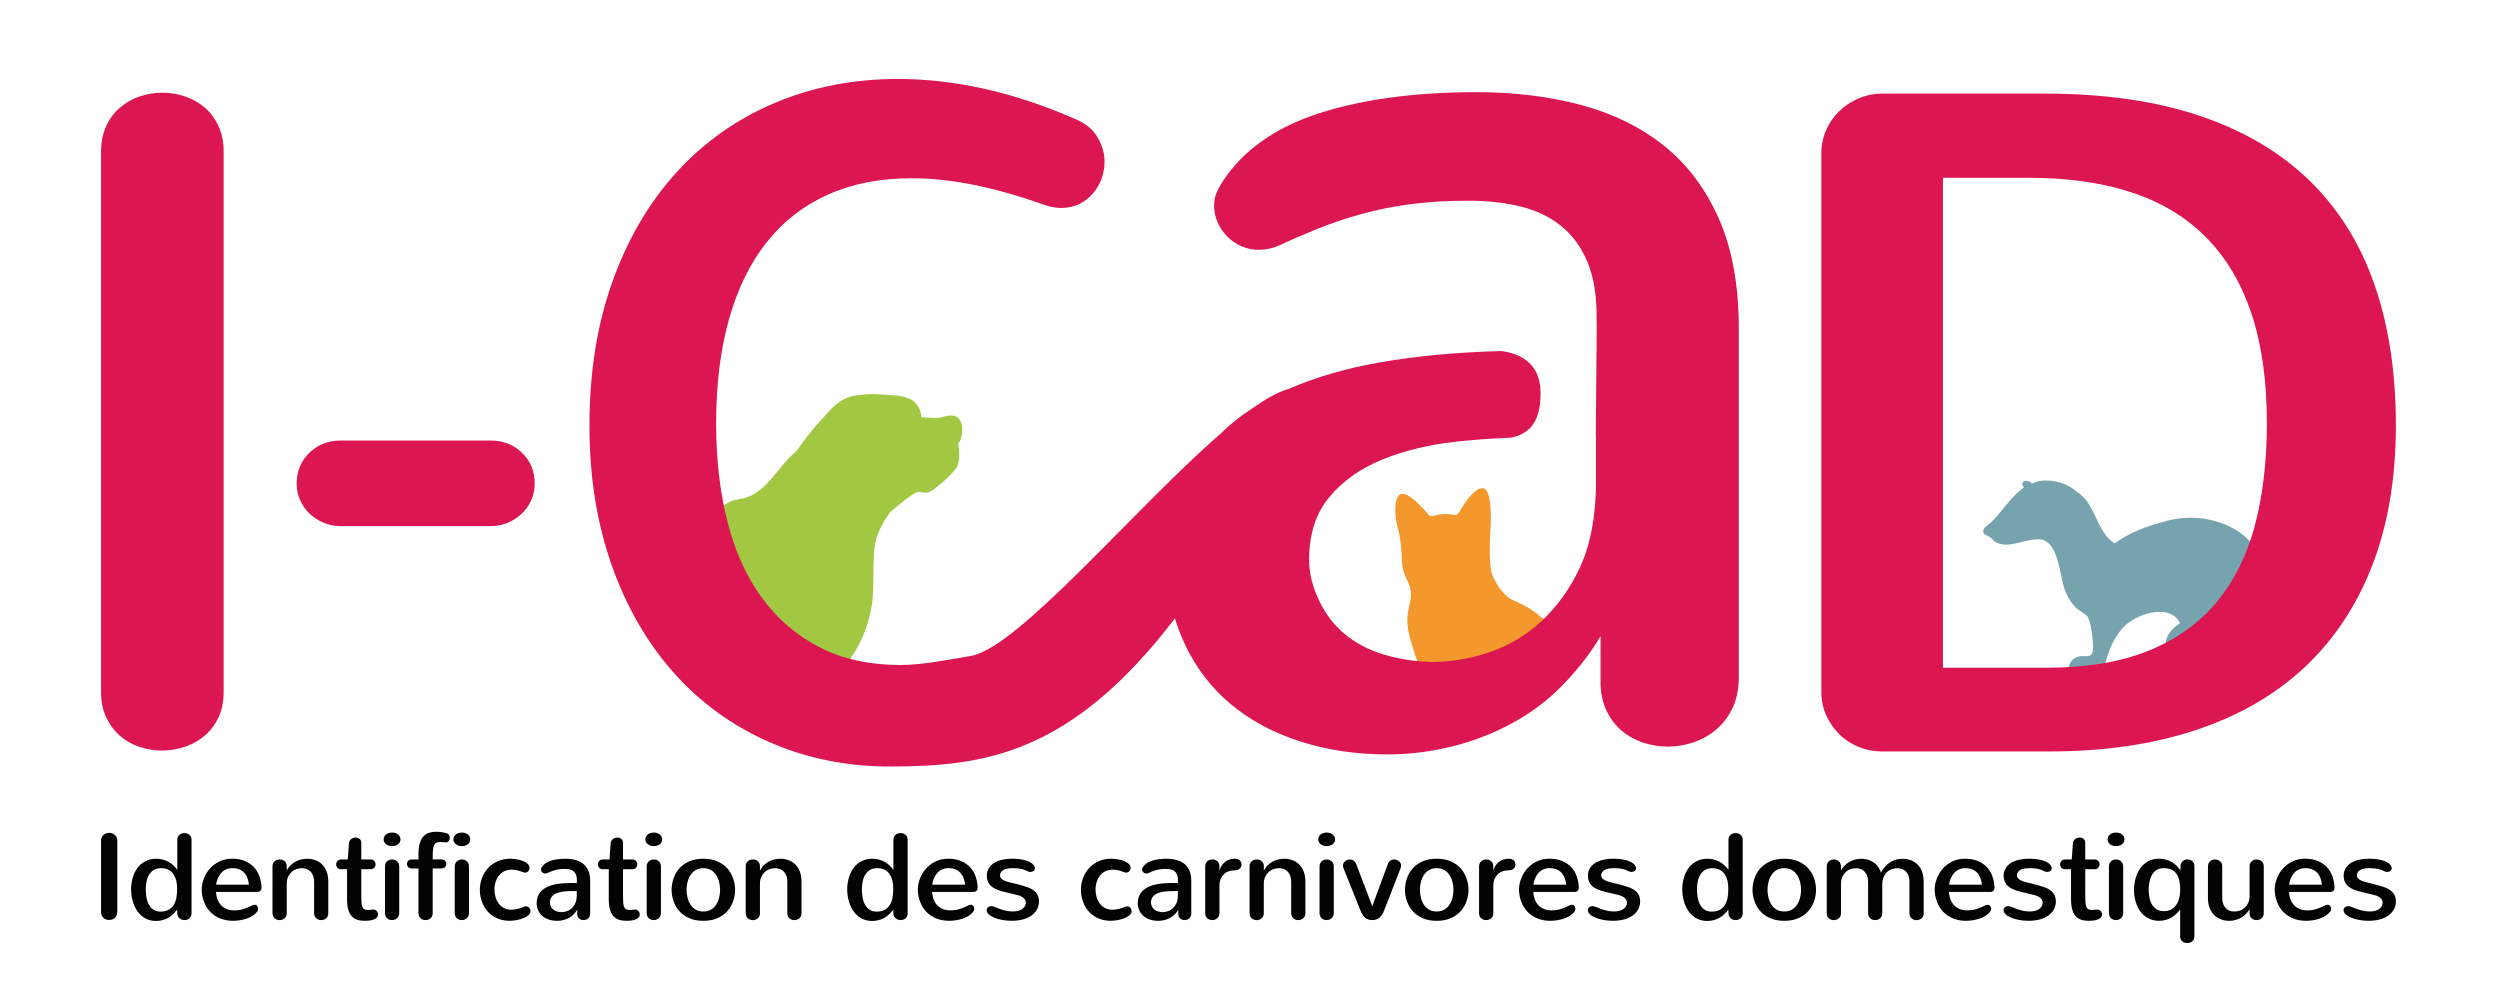 <?xml version="1.0" encoding="UTF-8"?> <svg xmlns="http://www.w3.org/2000/svg" xmlns:xlink="http://www.w3.org/1999/xlink" version="1.1" id="Calque_1" x="0px" y="0px" width="150px" height="60px" viewBox="0 0 150 60" xml:space="preserve"> <g> <path fill="#76A3AD" d="M136.48,40.166c-0.009-0.221,0.104-0.402,0.137-0.586c0.205-1.148,0.254-2.657,0.041-3.803 c-0.271-1.455-1.117-2.918-2.105-3.705c-0.992-0.791-2.742-1.278-4.43-0.848c-1.24,0.316-2.34,0.702-3.24,1.381 c-0.865-0.529-1.072-1.71-1.668-2.53c-0.243-0.332-0.736-0.707-1.135-0.929c-0.555-0.308-1.547-0.462-2.162-0.123 c-0.209-0.294-0.824-0.199-0.479,0.232c-0.833,0.567-1.277,1.427-2.009,2.119c-0.155,0.146-0.453,0.273-0.437,0.52 c0.012,0.205,0.242,0.221,0.437,0.355c0.126,0.089,0.176,0.203,0.272,0.26c0.854,0.488,1.85-0.262,2.804-0.137 c0.086,0.012,0.231,0.087,0.301,0.137c0.786,0.557,0.765,2.174,1.149,3.05c0.152,0.349,0.363,0.671,0.615,0.915 c0.187,0.184,0.575,0.346,0.697,0.561c0.161,0.289,0.256,0.914,0.286,1.326c0.019,0.25,0.09,0.825-0.123,0.959 c-0.157,0.096-0.448,0.018-0.685,0.067c-0.357,0.075-0.627,0.358-0.614,0.738c0.625,0.079,1.487,0.05,2.106-0.013 c0.229-1.011,0.635-2.031,1.354-2.653c0.758-0.659,2.607-1.263,3.213-0.068c-0.341,0.204-0.773,0.599-0.848,1.08 c-0.074,0.472,0.201,0.817,0.341,1.052c-0.778-0.169-1.712,0.032-1.64,0.793c2.023-0.015,4.379,0.055,6.33,0.288"></path> </g> <g> <defs> <rect id="SVGID_1_" x="6.063" y="4.738" width="137.691" height="51.848"></rect> </defs> <clipPath id="SVGID_2_"> <use xlink:href="#SVGID_1_" overflow="visible"></use> </clipPath> <path clip-path="url(#SVGID_2_)" fill="#A1C743" d="M42.039,30.649c0.441,0.034,0.848,0.018,1.136-0.153 c0.289-0.168,0.542-0.46,1.168-0.547c0.627-0.087,1.233-0.389,1.968-1.254c0.415-0.489,0.927-1.193,1.482-1.634 c0,0,0.806-1.164,1.344-1.713c0.538-0.549,1.086-1.472,2.243-1.624c1.157-0.153,1.528-0.033,1.953-0.021 c0.423,0.011,1.202,0.059,1.579,0.46c0.378,0.4,0.366,0.872,0.366,0.872s0.936,0.07,1.14,0.02c0.203-0.051,0.763-0.269,1.076,0.029 c0.313,0.298,0.263,0.851,0.182,1.156c-0.08,0.305-0.189,0.356-0.189,0.356s0.218,1.033-0.131,1.513 c-0.349,0.481-1.244,1.237-1.527,1.376c-0.284,0.138-0.473,0.036-0.72,0.036c-0.248,0-0.949,0.572-1.679,1.188 c0,0-0.722,0.892-0.912,1.869c-0.191,0.976-0.043,2.504-0.191,3.607c-0.149,1.104-0.547,2.098-0.988,2.842 c-0.442,0.745-1.103,1.49-1.379,1.711s-0.58,0.496-0.662,1.103"></path> <path clip-path="url(#SVGID_2_)" fill="#DB1651" d="M6.063,9.103c0-0.585,0.105-1.102,0.316-1.551 c0.21-0.448,0.49-0.819,0.838-1.112c0.346-0.292,0.74-0.512,1.179-0.659c0.44-0.145,0.888-0.218,1.345-0.218 s0.906,0.073,1.345,0.218c0.44,0.147,0.832,0.367,1.18,0.659c0.348,0.293,0.627,0.664,0.838,1.112 c0.21,0.449,0.315,0.966,0.315,1.551v32.416c0,0.586-0.105,1.099-0.315,1.537c-0.211,0.44-0.49,0.806-0.838,1.099 c-0.348,0.293-0.745,0.513-1.193,0.658c-0.449,0.147-0.903,0.221-1.36,0.221s-0.906-0.073-1.345-0.221 c-0.438-0.146-0.827-0.365-1.166-0.658c-0.338-0.293-0.613-0.658-0.823-1.099c-0.211-0.438-0.316-0.951-0.316-1.537V9.103z"></path> </g> <g> <path fill="#DB1651" d="M20.434,31.566c-0.367,0-0.71-0.069-1.029-0.206c-0.321-0.138-0.6-0.32-0.838-0.549 c-0.238-0.229-0.425-0.498-0.562-0.81c-0.138-0.311-0.206-0.64-0.206-0.988c0-0.731,0.252-1.345,0.755-1.839 c0.503-0.493,1.129-0.741,1.88-0.741h9.014c0.75,0,1.377,0.248,1.88,0.741c0.503,0.494,0.755,1.108,0.755,1.839 c0,0.348-0.069,0.677-0.206,0.988c-0.137,0.312-0.325,0.582-0.563,0.81c-0.238,0.229-0.517,0.411-0.837,0.549 c-0.321,0.137-0.663,0.206-1.029,0.206H20.434z"></path> <path fill="#DB1651" d="M112.93,45.088c-0.494,0-0.965-0.092-1.414-0.274c-0.448-0.183-0.838-0.438-1.166-0.769 c-0.33-0.33-0.59-0.709-0.783-1.139c-0.191-0.431-0.287-0.893-0.287-1.388V9.211c0-0.493,0.096-0.96,0.287-1.399 c0.193-0.439,0.453-0.818,0.783-1.139c0.328-0.32,0.718-0.576,1.166-0.769c0.449-0.191,0.92-0.287,1.414-0.287h9.771 c3.551,0,6.643,0.444,9.277,1.331c2.635,0.887,4.826,2.177,6.574,3.87c1.746,1.693,3.051,3.774,3.912,6.245 c0.859,2.47,1.289,5.287,1.289,8.454c0,3.165-0.472,5.965-1.414,8.398s-2.302,4.479-4.076,6.135 c-1.775,1.656-3.952,2.908-6.532,3.76c-2.579,0.852-5.499,1.277-8.757,1.277H112.93z M116.579,40.064h6.204 c2.379,0,4.405-0.333,6.079-1.001c1.674-0.669,3.043-1.634,4.104-2.897c1.061-1.262,1.834-2.799,2.319-4.61 c0.484-1.812,0.728-3.87,0.728-6.176c0-2.543-0.313-4.739-0.934-6.587c-0.621-1.849-1.537-3.377-2.746-4.585 c-1.207-1.207-2.699-2.1-4.473-2.676c-1.775-0.576-3.807-0.864-6.094-0.864h-5.188V40.064z"></path> <path fill="#F4972D" d="M85.9,41.802c-0.315-0.67-1.332-3.112-1.445-4.271c-0.115-1.159,0.496-1.685,0.02-2.615 c-0.394-0.767-0.354-1.149-0.375-1.647c0,0-0.066-1.054-0.201-1.466c-0.133-0.411-0.315-1.504-0.027-2.001 c0.286-0.499,1.029,0.136,1.848,1.082c0.124,0.145,0.316,0.067,0.479,0.019c0.163-0.048,0.528-0.104,1.063-0.009 c0.162,0.028,0.287-0.125,0.344-0.249c0.058-0.126,0.814-1.428,1.379-1.351c0.565,0.077,0.479,2.137,0.432,2.691 c-0.048,0.556-0.066,1.982,0.105,2.462c0.172,0.479,0.678,1.309,1.246,1.561c0.344,0.154,1.953,0.728,2.873,2.529 c0.918,1.801-3.279,3.399-3.232,3.897"></path> </g> <g> <defs> <rect id="SVGID_3_" x="6.063" y="4.738" width="137.691" height="51.848"></rect> </defs> <clipPath id="SVGID_4_"> <use xlink:href="#SVGID_3_" overflow="visible"></use> </clipPath> <path clip-path="url(#SVGID_4_)" fill="#DB1651" d="M103.143,13.148c-0.789-1.796-1.881-3.257-3.275-4.381 c-1.396-1.124-3.057-1.944-4.981-2.462C92.96,5.789,90.873,5.53,88.625,5.53c-3.697,0-6.85,0.42-9.46,1.261 c-2.611,0.839-4.536,2.19-5.775,4.05c-0.183,0.285-0.317,0.537-0.409,0.756c-0.091,0.22-0.135,0.472-0.135,0.756 c0,0.336,0.071,0.666,0.213,0.988c0.142,0.324,0.336,0.609,0.582,0.854c0.245,0.246,0.529,0.44,0.853,0.581 c0.323,0.143,0.665,0.213,1.027,0.213c0.388,0,0.775-0.077,1.165-0.232c0.774-0.362,1.561-0.704,2.363-1.027 c0.801-0.324,1.66-0.614,2.579-0.872c0.916-0.259,1.905-0.459,2.965-0.602c1.06-0.142,2.235-0.213,3.527-0.213 c1.137,0,2.177,0.116,3.122,0.349c0.941,0.233,1.75,0.621,2.422,1.163c0.671,0.543,1.195,1.254,1.57,2.132 c0.373,0.879,0.562,1.977,0.562,3.296v0.374l0.009,0.002l-0.009,1.017v0.739H95.79l-0.043,5.079h0.011v3.1 c-0.052,1.784-0.329,3.271-0.834,4.459c-0.503,1.188-1.195,2.243-2.072,3.159c-0.881,0.918-1.908,1.609-3.084,2.074 c-1.177,0.466-2.449,0.711-3.818,0.736c-1.034-0.025-2.004-0.174-2.907-0.445c-0.905-0.271-1.687-0.678-2.345-1.222 c-0.66-0.543-1.184-1.228-1.57-2.055c-0.389-0.827-0.582-1.628-0.582-2.403c0-1.551,0.406-2.811,1.221-3.78 c0.813-0.969,1.874-1.719,3.18-2.248c1.305-0.529,2.771-0.886,4.399-1.066c1.097-0.122,2.195-0.2,3.293-0.24 c1.226-0.239,1.808-1.06,1.794-2.721c-0.016-1.907-1.455-2.374-2.375-2.48c-2.615,0.071-5.021,0.293-7.209,0.672 c-2.099,0.364-3.955,0.907-5.572,1.624c-0.006-0.004-0.015-0.005-0.021-0.003c-0.602,0.178-1.306,0.574-2.083,1.123 c-0.734,0.471-1.391,0.998-1.973,1.574c-5.168,4.489-12.111,12.838-14.971,13.311c-1.397,0.231-2.899,0.537-4.199,0.537 c-1.867,0-3.491-0.358-4.872-1.071c-1.382-0.714-2.534-1.706-3.458-2.978c-0.925-1.272-1.611-2.797-2.059-4.57 c-0.449-1.775-0.673-3.733-0.673-5.875c0-2.342,0.257-4.423,0.769-6.245c0.512-1.82,1.262-3.357,2.25-4.61 c0.989-1.254,2.214-2.211,3.679-2.869c1.463-0.659,3.146-0.988,5.05-0.988c2.288,0,4.904,0.521,7.851,1.565 c0.402,0.146,0.767,0.219,1.098,0.219c0.402,0,0.763-0.077,1.083-0.233c0.321-0.155,0.595-0.366,0.823-0.632 c0.23-0.265,0.404-0.562,0.523-0.892c0.119-0.329,0.178-0.668,0.178-1.015c0-0.494-0.138-0.979-0.412-1.455 s-0.713-0.841-1.318-1.098c-1.884-0.824-3.714-1.432-5.489-1.826c-1.775-0.393-3.495-0.589-5.161-0.589 c-2.672,0-5.142,0.48-7.41,1.44c-2.269,0.961-4.227,2.343-5.875,4.145c-1.646,1.803-2.932,3.99-3.856,6.56 c-0.924,2.571-1.385,5.459-1.385,8.66c0,3.038,0.438,5.812,1.317,8.317c0.878,2.508,2.113,4.662,3.705,6.463 c1.592,1.804,3.504,3.199,5.736,4.187c2.233,0.989,4.694,1.494,7.384,1.482c5.509-0.024,10.738-0.702,16.989-8.892 c0.151,0.504,0.338,1.004,0.568,1.498c0.671,1.446,1.595,2.661,2.771,3.644c1.177,0.981,2.572,1.731,4.188,2.249 c1.614,0.516,3.354,0.775,5.215,0.775c1.317,0,2.623-0.162,3.914-0.486c1.291-0.322,2.515-0.801,3.664-1.435 c1.149-0.633,2.17-1.421,3.063-2.364c0.893-0.942,1.609-1.879,2.152-2.811v2.907c0.025,0.62,0.154,1.164,0.388,1.629 c0.231,0.465,0.536,0.853,0.909,1.163c0.375,0.31,0.802,0.543,1.281,0.697c0.478,0.156,0.961,0.232,1.453,0.232 c0.516,0,1.027-0.083,1.53-0.252c0.505-0.168,0.956-0.419,1.358-0.755c0.4-0.336,0.722-0.75,0.969-1.241 c0.245-0.49,0.38-1.072,0.408-1.744V19.68C104.326,17.122,103.931,14.945,103.143,13.148"></path> <path clip-path="url(#SVGID_4_)" fill="#010202" d="M6.063,50.44c0-0.077,0.014-0.145,0.043-0.204 c0.027-0.061,0.064-0.109,0.109-0.147c0.047-0.039,0.099-0.068,0.158-0.088C6.43,49.98,6.49,49.972,6.55,49.972 c0.061,0,0.12,0.009,0.178,0.029c0.059,0.02,0.111,0.049,0.157,0.088c0.046,0.038,0.082,0.087,0.11,0.147 c0.029,0.06,0.042,0.127,0.042,0.204v4.292c0,0.077-0.013,0.146-0.042,0.203c-0.028,0.059-0.064,0.107-0.11,0.145 c-0.046,0.039-0.099,0.068-0.158,0.089c-0.06,0.02-0.12,0.028-0.181,0.028c-0.06,0-0.119-0.009-0.177-0.028 c-0.059-0.021-0.111-0.05-0.154-0.089c-0.045-0.037-0.082-0.086-0.109-0.145c-0.029-0.058-0.043-0.126-0.043-0.203V50.44z"></path> </g> <path fill="#010202" d="M11.492,54.798c0,0.067-0.012,0.127-0.036,0.178c-0.024,0.052-0.056,0.095-0.094,0.128 c-0.039,0.033-0.084,0.059-0.133,0.075c-0.05,0.017-0.101,0.026-0.155,0.026c-0.051,0-0.101-0.01-0.152-0.024 c-0.051-0.016-0.097-0.039-0.137-0.073c-0.04-0.031-0.073-0.072-0.099-0.121c-0.027-0.047-0.043-0.104-0.048-0.168v-0.035 c0-0.027-0.001-0.055-0.002-0.09c-0.001-0.033-0.003-0.06-0.005-0.084v-0.041c-0.159,0.226-0.346,0.396-0.56,0.513 c-0.213,0.116-0.449,0.175-0.708,0.175c-0.249,0-0.468-0.055-0.655-0.16c-0.185-0.107-0.341-0.249-0.466-0.427 c-0.125-0.179-0.219-0.382-0.282-0.615c-0.063-0.231-0.095-0.46-0.095-0.687c0-0.238,0.033-0.471,0.099-0.702 c0.065-0.229,0.162-0.429,0.289-0.597c0.127-0.17,0.286-0.303,0.475-0.399c0.188-0.097,0.406-0.146,0.653-0.146 c0.124,0,0.247,0.016,0.371,0.045c0.123,0.03,0.24,0.076,0.35,0.136c0.11,0.059,0.212,0.133,0.304,0.222 c0.092,0.088,0.169,0.175,0.232,0.264v-1.808c0-0.065,0.012-0.126,0.036-0.175c0.025-0.051,0.057-0.092,0.098-0.124 c0.039-0.032,0.084-0.058,0.136-0.075c0.049-0.016,0.102-0.025,0.156-0.025c0.053,0,0.105,0.01,0.158,0.025 c0.051,0.018,0.097,0.043,0.138,0.075c0.039,0.032,0.072,0.073,0.096,0.125s0.036,0.11,0.036,0.174V54.798z M9.667,52.091 c-0.177,0-0.324,0.036-0.442,0.108c-0.117,0.072-0.211,0.171-0.283,0.291c-0.071,0.121-0.123,0.26-0.153,0.416 c-0.03,0.156-0.045,0.306-0.045,0.449c0,0.139,0.012,0.287,0.037,0.447c0.023,0.162,0.068,0.309,0.134,0.439 c0.065,0.134,0.155,0.242,0.269,0.326c0.114,0.086,0.26,0.129,0.44,0.129c0.197,0,0.358-0.037,0.487-0.104 c0.128-0.069,0.23-0.165,0.306-0.288c0.077-0.122,0.131-0.262,0.162-0.419c0.032-0.157,0.047-0.34,0.047-0.549 c0-0.187-0.016-0.349-0.048-0.488c-0.033-0.14-0.088-0.267-0.163-0.384c-0.074-0.117-0.173-0.207-0.296-0.273 C9.998,52.124,9.847,52.091,9.667,52.091"></path> <path fill="#010202" d="M15.693,53.268c0,0.066-0.022,0.123-0.064,0.174c-0.043,0.05-0.107,0.074-0.195,0.074h-2.473 c0.021,0.352,0.129,0.623,0.325,0.817c0.194,0.192,0.452,0.29,0.772,0.29c0.196,0,0.381-0.027,0.555-0.083 c0.175-0.056,0.353-0.13,0.535-0.222c0.043-0.022,0.084-0.032,0.123-0.032c0.066,0,0.118,0.024,0.159,0.071 c0.039,0.049,0.059,0.104,0.059,0.168c0,0.026-0.004,0.056-0.012,0.086c-0.009,0.029-0.023,0.058-0.043,0.084 c-0.077,0.1-0.172,0.185-0.284,0.255c-0.113,0.071-0.235,0.127-0.366,0.171c-0.131,0.044-0.266,0.076-0.405,0.096 c-0.139,0.021-0.274,0.031-0.405,0.031c-0.264,0-0.51-0.043-0.738-0.13c-0.227-0.089-0.426-0.214-0.594-0.38s-0.3-0.37-0.396-0.614 c-0.096-0.244-0.144-0.495-0.144-0.755c0-0.219,0.046-0.444,0.135-0.672s0.212-0.426,0.369-0.596 c0.156-0.17,0.344-0.309,0.563-0.416c0.219-0.107,0.474-0.162,0.765-0.162c0.298,0,0.555,0.049,0.772,0.143 c0.217,0.095,0.398,0.22,0.541,0.378c0.145,0.157,0.254,0.345,0.328,0.563C15.649,52.828,15.688,53.048,15.693,53.268 M14.937,53.079c-0.01-0.116-0.037-0.24-0.084-0.371c-0.046-0.131-0.11-0.243-0.194-0.336s-0.185-0.163-0.305-0.21 c-0.12-0.049-0.258-0.072-0.413-0.072c-0.14,0-0.268,0.026-0.384,0.077c-0.114,0.051-0.214,0.124-0.296,0.221 c-0.084,0.097-0.152,0.21-0.203,0.339c-0.05,0.129-0.08,0.245-0.091,0.353H14.937z"></path> <path fill="#010202" d="M16.35,51.967c0-0.066,0.012-0.124,0.037-0.174c0.023-0.051,0.056-0.093,0.095-0.126 c0.041-0.033,0.087-0.058,0.139-0.074c0.052-0.017,0.104-0.024,0.158-0.024c0.053,0,0.105,0.007,0.155,0.022 c0.049,0.017,0.094,0.04,0.134,0.072s0.072,0.073,0.096,0.121c0.024,0.047,0.038,0.103,0.04,0.168v0.284 c0.044-0.09,0.108-0.182,0.191-0.276c0.083-0.094,0.18-0.174,0.289-0.238c0.109-0.063,0.226-0.114,0.352-0.146 c0.126-0.035,0.255-0.052,0.386-0.052c0.169,0,0.331,0.027,0.484,0.08c0.155,0.053,0.29,0.137,0.408,0.248 c0.117,0.113,0.21,0.258,0.28,0.434c0.068,0.175,0.103,0.384,0.103,0.627v1.882c0,0.067-0.012,0.127-0.037,0.178 c-0.024,0.052-0.056,0.095-0.096,0.13c-0.04,0.034-0.086,0.062-0.138,0.077c-0.051,0.019-0.105,0.026-0.158,0.026 c-0.053,0-0.105-0.008-0.155-0.026c-0.049-0.016-0.094-0.043-0.134-0.077c-0.04-0.035-0.073-0.078-0.096-0.13 c-0.025-0.051-0.036-0.11-0.036-0.178v-1.89c0-0.137-0.02-0.258-0.059-0.359s-0.09-0.188-0.156-0.255 c-0.066-0.067-0.142-0.118-0.228-0.149c-0.088-0.033-0.18-0.051-0.277-0.051c-0.128,0-0.248,0.021-0.36,0.063 c-0.112,0.041-0.208,0.104-0.292,0.187c-0.083,0.084-0.149,0.181-0.198,0.29c-0.048,0.109-0.073,0.248-0.073,0.417v1.748 c0,0.067-0.012,0.127-0.036,0.178c-0.025,0.052-0.057,0.095-0.097,0.13c-0.04,0.034-0.086,0.062-0.137,0.077 c-0.053,0.019-0.106,0.026-0.158,0.026c-0.054,0-0.106-0.008-0.157-0.026c-0.051-0.016-0.096-0.043-0.137-0.077 c-0.039-0.035-0.072-0.078-0.095-0.13c-0.025-0.051-0.037-0.11-0.037-0.178V51.967z"></path> <path fill="#010202" d="M20.867,51.567l0.069-0.978c0.005-0.053,0.021-0.102,0.046-0.144s0.057-0.077,0.096-0.108 c0.039-0.027,0.081-0.049,0.127-0.064c0.045-0.015,0.092-0.021,0.139-0.021c0.086,0,0.164,0.026,0.232,0.08 c0.067,0.054,0.101,0.137,0.101,0.25v0.985h0.557c0.098,0,0.173,0.031,0.225,0.093c0.051,0.062,0.076,0.129,0.076,0.201 c0,0.073-0.025,0.139-0.074,0.2c-0.05,0.06-0.126,0.091-0.227,0.091h-0.557v1.512c0,0.172,0.003,0.317,0.01,0.437 c0.005,0.118,0.021,0.214,0.047,0.288c0.025,0.074,0.065,0.127,0.12,0.16c0.055,0.033,0.13,0.049,0.227,0.049 c0.024,0,0.051-0.001,0.08-0.003c0.028-0.002,0.057-0.005,0.087-0.009c0.029-0.004,0.056-0.008,0.081-0.01 c0.026-0.002,0.047-0.004,0.061-0.004c0.092,0,0.163,0.031,0.214,0.092c0.051,0.061,0.076,0.127,0.076,0.203 c0,0.077-0.023,0.141-0.07,0.189c-0.047,0.048-0.109,0.087-0.186,0.115c-0.076,0.029-0.161,0.05-0.256,0.061 c-0.094,0.012-0.19,0.016-0.287,0.016c-0.17,0-0.32-0.021-0.451-0.064c-0.131-0.044-0.241-0.116-0.33-0.217 c-0.09-0.1-0.159-0.233-0.206-0.398c-0.047-0.164-0.07-0.367-0.07-0.605v-1.811h-0.353c-0.102,0-0.177-0.031-0.227-0.091 c-0.05-0.062-0.074-0.127-0.074-0.2c0-0.072,0.025-0.14,0.076-0.201c0.05-0.062,0.127-0.093,0.229-0.093H20.867z"></path> <path fill="#010202" d="M24.029,50.361c0,0.119-0.047,0.215-0.142,0.291c-0.094,0.076-0.216,0.115-0.364,0.115 c-0.072,0-0.14-0.01-0.201-0.031c-0.062-0.021-0.116-0.049-0.16-0.086c-0.045-0.035-0.08-0.078-0.106-0.127 c-0.025-0.051-0.038-0.104-0.038-0.162s0.013-0.113,0.038-0.162c0.026-0.049,0.061-0.094,0.106-0.129 c0.044-0.037,0.099-0.064,0.162-0.086c0.063-0.02,0.13-0.031,0.203-0.031c0.072,0,0.14,0.012,0.202,0.031 c0.062,0.021,0.114,0.049,0.158,0.086c0.043,0.035,0.078,0.08,0.103,0.129C24.016,50.248,24.029,50.303,24.029,50.361 M23.099,51.988c0-0.069,0.012-0.131,0.037-0.183c0.023-0.053,0.056-0.096,0.096-0.131s0.086-0.062,0.138-0.08 c0.053-0.019,0.105-0.026,0.158-0.026c0.053,0,0.106,0.008,0.156,0.026c0.051,0.019,0.096,0.045,0.136,0.08s0.072,0.078,0.097,0.131 c0.024,0.052,0.036,0.113,0.036,0.183v2.795c0,0.07-0.013,0.131-0.038,0.184c-0.026,0.052-0.059,0.096-0.099,0.131 c-0.039,0.035-0.085,0.061-0.137,0.08c-0.052,0.018-0.105,0.027-0.158,0.027s-0.105-0.008-0.157-0.026 c-0.051-0.017-0.096-0.042-0.134-0.077c-0.039-0.035-0.071-0.08-0.094-0.133c-0.025-0.053-0.037-0.115-0.037-0.186V51.988z"></path> <path fill="#010202" d="M25.962,52.108v2.679c0,0.069-0.012,0.131-0.037,0.184c-0.023,0.052-0.055,0.095-0.095,0.131 c-0.041,0.035-0.086,0.061-0.139,0.078c-0.051,0.018-0.104,0.025-0.158,0.025c-0.053,0-0.105-0.008-0.156-0.025 c-0.05-0.018-0.096-0.043-0.136-0.078c-0.04-0.036-0.072-0.079-0.097-0.131c-0.023-0.053-0.036-0.114-0.036-0.184v-2.679H24.72 c-0.102,0-0.178-0.028-0.228-0.083c-0.05-0.056-0.074-0.119-0.074-0.189c0-0.067,0.024-0.129,0.074-0.186 c0.05-0.055,0.126-0.083,0.228-0.083h0.388v-0.319c0-0.248,0.024-0.457,0.071-0.627c0.047-0.172,0.117-0.31,0.207-0.414 c0.091-0.105,0.202-0.182,0.335-0.229c0.132-0.048,0.284-0.072,0.456-0.072c0.102,0,0.204,0.008,0.308,0.022 c0.105,0.015,0.206,0.036,0.306,0.062c0.068,0.021,0.118,0.055,0.149,0.105c0.032,0.051,0.047,0.107,0.047,0.167 c0,0.037-0.006,0.071-0.016,0.106c-0.012,0.032-0.027,0.063-0.047,0.09c-0.021,0.026-0.047,0.049-0.078,0.064 c-0.032,0.016-0.069,0.023-0.109,0.023c-0.064,0-0.118-0.006-0.164-0.014c-0.046-0.009-0.094-0.012-0.142-0.012 c-0.102,0-0.183,0.014-0.245,0.041c-0.062,0.028-0.109,0.077-0.142,0.146c-0.033,0.07-0.055,0.168-0.065,0.289 c-0.011,0.123-0.017,0.279-0.017,0.468v0.102h0.516c0.102,0,0.178,0.028,0.227,0.083c0.05,0.057,0.075,0.118,0.075,0.186 c0,0.07-0.025,0.134-0.075,0.189c-0.049,0.055-0.125,0.083-0.227,0.083H25.962z"></path> <path fill="#010202" d="M28.216,50.361c0,0.119-0.047,0.215-0.142,0.291c-0.094,0.076-0.216,0.115-0.364,0.115 c-0.072,0-0.14-0.01-0.201-0.031c-0.062-0.021-0.116-0.049-0.16-0.086c-0.045-0.035-0.08-0.078-0.105-0.127 c-0.026-0.051-0.039-0.104-0.039-0.162s0.013-0.113,0.039-0.162c0.025-0.049,0.06-0.094,0.105-0.129 c0.044-0.037,0.099-0.064,0.162-0.086c0.063-0.02,0.131-0.031,0.203-0.031c0.072,0,0.14,0.012,0.202,0.031 c0.062,0.021,0.114,0.049,0.158,0.086c0.043,0.035,0.078,0.08,0.103,0.129S28.216,50.303,28.216,50.361 M27.285,51.988 c0-0.069,0.012-0.131,0.037-0.183c0.023-0.053,0.056-0.096,0.096-0.131s0.086-0.062,0.138-0.08c0.053-0.019,0.105-0.026,0.158-0.026 c0.053,0,0.106,0.008,0.157,0.026c0.05,0.019,0.095,0.045,0.135,0.08s0.072,0.078,0.097,0.131c0.024,0.052,0.036,0.113,0.036,0.183 v2.795c0,0.07-0.013,0.131-0.038,0.184c-0.026,0.052-0.058,0.096-0.098,0.131s-0.086,0.061-0.138,0.08 c-0.052,0.018-0.105,0.027-0.158,0.027c-0.053,0-0.105-0.008-0.157-0.026c-0.05-0.017-0.096-0.042-0.134-0.077 c-0.039-0.035-0.071-0.08-0.094-0.133c-0.025-0.053-0.037-0.115-0.037-0.186V51.988z"></path> <path fill="#010202" d="M28.79,53.385c0-0.242,0.044-0.479,0.132-0.713c0.089-0.232,0.214-0.434,0.375-0.605 c0.161-0.17,0.353-0.303,0.576-0.399c0.222-0.096,0.469-0.144,0.738-0.144c0.13,0,0.265,0.012,0.401,0.035 c0.137,0.022,0.261,0.057,0.374,0.103c0.113,0.046,0.206,0.104,0.278,0.171c0.073,0.068,0.109,0.146,0.109,0.233 c0,0.075-0.024,0.142-0.072,0.2c-0.049,0.06-0.116,0.091-0.2,0.091c-0.025,0-0.051-0.005-0.08-0.013 c-0.126-0.049-0.25-0.09-0.371-0.121c-0.121-0.03-0.238-0.045-0.352-0.045c-0.153,0-0.293,0.028-0.42,0.086 c-0.127,0.06-0.236,0.142-0.327,0.248c-0.092,0.106-0.161,0.238-0.211,0.394c-0.05,0.155-0.074,0.312-0.074,0.472 c0,0.129,0.019,0.268,0.057,0.418c0.04,0.15,0.101,0.283,0.185,0.399c0.083,0.116,0.188,0.211,0.315,0.282 c0.127,0.07,0.28,0.106,0.46,0.106c0.116,0,0.244-0.017,0.383-0.049s0.277-0.079,0.413-0.14c0.029-0.008,0.056-0.012,0.084-0.012 c0.081,0,0.147,0.029,0.196,0.088c0.048,0.059,0.073,0.125,0.073,0.199c0,0.088-0.04,0.166-0.119,0.237 c-0.078,0.069-0.179,0.13-0.302,0.181c-0.122,0.051-0.257,0.09-0.406,0.119c-0.149,0.027-0.293,0.041-0.431,0.041 c-0.269,0-0.513-0.048-0.734-0.143c-0.22-0.096-0.408-0.229-0.563-0.396c-0.155-0.169-0.276-0.369-0.36-0.604 C28.832,53.872,28.79,53.631,28.79,53.385"></path> <path fill="#010202" d="M34.611,52.784c0-0.122-0.018-0.226-0.053-0.308c-0.035-0.083-0.085-0.15-0.147-0.2 c-0.064-0.051-0.138-0.088-0.227-0.108c-0.088-0.022-0.186-0.033-0.292-0.033c-0.122,0-0.231,0.006-0.331,0.019 c-0.1,0.015-0.193,0.032-0.278,0.058c-0.086,0.023-0.166,0.051-0.242,0.082c-0.075,0.03-0.148,0.063-0.222,0.097 c-0.035,0.013-0.072,0.021-0.109,0.021c-0.034,0-0.065-0.007-0.096-0.02c-0.03-0.014-0.057-0.032-0.08-0.055 c-0.023-0.023-0.041-0.049-0.054-0.08c-0.013-0.03-0.02-0.062-0.02-0.092c0-0.027,0.004-0.051,0.013-0.072 c0.008-0.02,0.02-0.043,0.037-0.07c0.117-0.174,0.297-0.301,0.542-0.38s0.54-0.118,0.887-0.118c0.21,0,0.406,0.023,0.586,0.073 c0.181,0.048,0.337,0.125,0.467,0.229c0.131,0.107,0.233,0.243,0.307,0.411c0.075,0.168,0.111,0.372,0.111,0.613v1.979 c-0.002,0.063-0.014,0.118-0.038,0.164c-0.022,0.047-0.053,0.084-0.091,0.116c-0.037,0.031-0.08,0.056-0.127,0.07 c-0.047,0.016-0.095,0.024-0.144,0.024c-0.046,0-0.091-0.009-0.136-0.021c-0.044-0.016-0.085-0.037-0.119-0.066 c-0.035-0.029-0.064-0.064-0.086-0.109c-0.022-0.043-0.034-0.094-0.037-0.151v-0.272c-0.05,0.088-0.117,0.174-0.201,0.263 s-0.179,0.161-0.287,0.222c-0.108,0.059-0.222,0.104-0.343,0.135c-0.122,0.029-0.244,0.045-0.367,0.045 c-0.175,0-0.338-0.024-0.49-0.072c-0.15-0.049-0.282-0.118-0.392-0.211c-0.11-0.092-0.196-0.205-0.26-0.342 c-0.063-0.136-0.094-0.274-0.094-0.418c0-0.223,0.048-0.412,0.144-0.568c0.095-0.156,0.232-0.283,0.411-0.381 c0.177-0.1,0.393-0.17,0.644-0.213c0.252-0.043,0.534-0.065,0.847-0.065c0.048,0,0.109,0.001,0.18,0.002 c0.071,0.001,0.133,0.002,0.187,0.005V52.784z M34.607,53.461c-0.019,0-0.043,0-0.071,0.002c-0.027,0-0.057,0.002-0.087,0.002 h-0.091h-0.081c-0.153,0-0.305,0.008-0.459,0.024c-0.152,0.017-0.289,0.052-0.411,0.101c-0.124,0.05-0.222,0.119-0.298,0.211 c-0.077,0.091-0.115,0.209-0.115,0.354c0,0.073,0.018,0.148,0.054,0.225c0.036,0.078,0.086,0.143,0.147,0.193 c0.062,0.051,0.135,0.09,0.22,0.114c0.085,0.026,0.176,0.04,0.273,0.043c0.129-0.003,0.248-0.026,0.358-0.07 c0.11-0.043,0.206-0.108,0.289-0.194c0.082-0.086,0.147-0.185,0.194-0.297c0.047-0.11,0.073-0.25,0.078-0.416V53.461z"></path> <path fill="#010202" d="M36.57,51.567l0.069-0.978c0.005-0.053,0.02-0.102,0.046-0.144c0.025-0.042,0.057-0.077,0.096-0.108 c0.039-0.027,0.081-0.049,0.127-0.064c0.045-0.015,0.092-0.021,0.138-0.021c0.087,0,0.165,0.026,0.233,0.08 c0.067,0.054,0.101,0.137,0.101,0.25v0.985h0.556c0.099,0,0.174,0.031,0.226,0.093c0.051,0.062,0.076,0.129,0.076,0.201 c0,0.073-0.025,0.139-0.074,0.2c-0.05,0.06-0.126,0.091-0.228,0.091H37.38v1.512c0,0.172,0.003,0.317,0.01,0.437 c0.005,0.118,0.021,0.214,0.047,0.288c0.025,0.074,0.065,0.127,0.12,0.16c0.054,0.033,0.129,0.049,0.226,0.049 c0.025,0,0.052-0.001,0.081-0.003c0.028-0.002,0.057-0.005,0.087-0.009c0.029-0.004,0.056-0.008,0.081-0.01 c0.026-0.002,0.046-0.004,0.061-0.004c0.092,0,0.163,0.031,0.214,0.092c0.051,0.061,0.076,0.127,0.076,0.203 c0,0.077-0.023,0.141-0.07,0.189c-0.048,0.048-0.109,0.087-0.186,0.115c-0.076,0.029-0.161,0.05-0.256,0.061 c-0.094,0.012-0.19,0.016-0.287,0.016c-0.17,0-0.32-0.021-0.451-0.064c-0.131-0.044-0.241-0.116-0.33-0.217 c-0.09-0.1-0.159-0.233-0.206-0.398c-0.047-0.164-0.07-0.367-0.07-0.605v-1.811h-0.353c-0.102,0-0.177-0.031-0.227-0.091 c-0.05-0.062-0.075-0.127-0.075-0.2c0-0.072,0.026-0.14,0.077-0.201c0.05-0.062,0.127-0.093,0.229-0.093H36.57z"></path> <path fill="#010202" d="M39.732,50.361c0,0.119-0.047,0.215-0.142,0.291c-0.094,0.076-0.216,0.115-0.364,0.115 c-0.072,0-0.14-0.01-0.201-0.031c-0.062-0.021-0.116-0.049-0.16-0.086c-0.045-0.035-0.08-0.078-0.106-0.127 c-0.025-0.051-0.038-0.104-0.038-0.162s0.013-0.113,0.038-0.162c0.026-0.049,0.061-0.094,0.106-0.129 c0.044-0.037,0.099-0.064,0.162-0.086c0.063-0.02,0.131-0.031,0.203-0.031c0.072,0,0.14,0.012,0.202,0.031 c0.062,0.021,0.114,0.049,0.158,0.086c0.043,0.035,0.078,0.08,0.103,0.129S39.732,50.303,39.732,50.361 M38.801,51.988 c0-0.069,0.012-0.131,0.037-0.183c0.023-0.053,0.056-0.096,0.096-0.131s0.086-0.062,0.138-0.08c0.053-0.019,0.105-0.026,0.158-0.026 c0.053,0,0.106,0.008,0.156,0.026c0.051,0.019,0.097,0.045,0.136,0.08c0.04,0.035,0.072,0.078,0.097,0.131 c0.024,0.052,0.036,0.113,0.036,0.183v2.795c0,0.07-0.013,0.131-0.038,0.184c-0.025,0.052-0.058,0.096-0.098,0.131 s-0.086,0.061-0.138,0.08c-0.052,0.018-0.105,0.027-0.158,0.027c-0.053,0-0.105-0.008-0.157-0.026 c-0.05-0.017-0.096-0.042-0.134-0.077c-0.039-0.035-0.071-0.08-0.094-0.133c-0.025-0.053-0.037-0.115-0.037-0.186V51.988z"></path> <path fill="#010202" d="M40.295,53.392c0-0.223,0.039-0.45,0.117-0.681c0.077-0.232,0.194-0.436,0.352-0.612 c0.157-0.175,0.355-0.313,0.594-0.419c0.239-0.104,0.519-0.156,0.841-0.156c0.323,0,0.603,0.053,0.842,0.156 c0.238,0.105,0.437,0.244,0.596,0.419c0.159,0.177,0.276,0.38,0.354,0.612c0.078,0.23,0.117,0.458,0.117,0.681 c0,0.22-0.039,0.444-0.117,0.675c-0.078,0.229-0.195,0.431-0.354,0.606c-0.159,0.176-0.358,0.315-0.596,0.419 c-0.239,0.105-0.519,0.157-0.842,0.157c-0.322,0-0.602-0.052-0.841-0.157c-0.239-0.104-0.437-0.243-0.594-0.419 c-0.158-0.176-0.275-0.378-0.352-0.606C40.334,53.836,40.295,53.611,40.295,53.392 M41.193,53.392c0,0.144,0.019,0.296,0.056,0.456 c0.038,0.16,0.097,0.305,0.178,0.428c0.082,0.127,0.186,0.227,0.313,0.301s0.28,0.113,0.459,0.113c0.18,0,0.333-0.039,0.46-0.113 s0.231-0.174,0.312-0.301c0.082-0.123,0.141-0.268,0.179-0.428c0.037-0.16,0.056-0.313,0.056-0.456c0-0.143-0.019-0.295-0.056-0.456 c-0.038-0.162-0.097-0.305-0.179-0.43c-0.081-0.127-0.185-0.227-0.312-0.303c-0.127-0.075-0.28-0.112-0.46-0.112 c-0.179,0-0.332,0.037-0.459,0.112c-0.127,0.076-0.231,0.176-0.313,0.303c-0.081,0.125-0.14,0.268-0.178,0.43 C41.212,53.097,41.193,53.249,41.193,53.392"></path> <path fill="#010202" d="M44.743,51.967c0-0.066,0.012-0.124,0.037-0.174c0.023-0.051,0.056-0.093,0.095-0.126 c0.041-0.033,0.087-0.058,0.139-0.074c0.052-0.017,0.104-0.024,0.158-0.024c0.053,0,0.105,0.007,0.155,0.022 c0.049,0.017,0.094,0.04,0.134,0.072s0.072,0.073,0.096,0.121c0.024,0.047,0.038,0.103,0.04,0.168v0.284 c0.044-0.09,0.108-0.182,0.191-0.276c0.083-0.094,0.18-0.174,0.289-0.238c0.109-0.063,0.226-0.114,0.352-0.146 c0.126-0.035,0.255-0.052,0.386-0.052c0.169,0,0.331,0.027,0.484,0.08c0.155,0.053,0.29,0.137,0.408,0.248 c0.117,0.113,0.21,0.258,0.28,0.434c0.068,0.175,0.103,0.384,0.103,0.627v1.882c0,0.067-0.012,0.127-0.037,0.178 c-0.024,0.052-0.056,0.095-0.096,0.13c-0.04,0.034-0.086,0.062-0.138,0.077c-0.051,0.019-0.105,0.026-0.158,0.026 c-0.053,0-0.105-0.008-0.155-0.026c-0.049-0.016-0.094-0.043-0.134-0.077c-0.04-0.035-0.073-0.078-0.096-0.13 c-0.025-0.051-0.037-0.11-0.037-0.178v-1.89c0-0.137-0.019-0.258-0.058-0.359s-0.09-0.188-0.156-0.255s-0.142-0.118-0.228-0.149 c-0.088-0.033-0.18-0.051-0.277-0.051c-0.129,0-0.248,0.021-0.36,0.063c-0.112,0.041-0.208,0.104-0.292,0.187 c-0.083,0.084-0.149,0.181-0.198,0.29s-0.073,0.248-0.073,0.417v1.748c0,0.067-0.012,0.127-0.036,0.178 c-0.025,0.052-0.057,0.095-0.097,0.13c-0.04,0.034-0.086,0.062-0.137,0.077c-0.053,0.019-0.106,0.026-0.158,0.026 c-0.054,0-0.106-0.008-0.157-0.026c-0.051-0.016-0.096-0.043-0.137-0.077c-0.039-0.035-0.072-0.078-0.095-0.13 c-0.025-0.051-0.037-0.11-0.037-0.178V51.967z"></path> <path fill="#010202" d="M54.459,54.798c0,0.067-0.012,0.127-0.036,0.178c-0.024,0.052-0.056,0.095-0.094,0.128 c-0.039,0.033-0.084,0.059-0.133,0.075c-0.05,0.017-0.101,0.026-0.155,0.026c-0.051,0-0.102-0.01-0.152-0.024 c-0.051-0.016-0.097-0.039-0.137-0.073c-0.04-0.031-0.073-0.072-0.099-0.121c-0.028-0.047-0.044-0.104-0.048-0.168v-0.035 c0-0.027-0.001-0.055-0.002-0.09c-0.001-0.033-0.003-0.06-0.005-0.084v-0.041c-0.159,0.226-0.346,0.396-0.56,0.513 c-0.213,0.116-0.449,0.175-0.708,0.175c-0.249,0-0.468-0.055-0.655-0.16c-0.186-0.107-0.342-0.249-0.466-0.427 c-0.125-0.179-0.219-0.382-0.282-0.615c-0.063-0.231-0.095-0.46-0.095-0.687c0-0.238,0.033-0.471,0.099-0.702 c0.065-0.229,0.162-0.429,0.289-0.597c0.126-0.17,0.285-0.303,0.474-0.399c0.189-0.097,0.407-0.146,0.654-0.146 c0.124,0,0.247,0.016,0.371,0.045c0.123,0.03,0.24,0.076,0.35,0.136c0.11,0.059,0.212,0.133,0.303,0.222 c0.093,0.088,0.17,0.175,0.233,0.264v-1.808c0-0.065,0.012-0.126,0.036-0.175c0.025-0.051,0.057-0.092,0.098-0.124 c0.039-0.032,0.084-0.058,0.135-0.075c0.05-0.016,0.103-0.025,0.157-0.025c0.052,0,0.105,0.01,0.158,0.025 c0.051,0.018,0.097,0.043,0.138,0.075c0.039,0.032,0.072,0.073,0.096,0.125c0.024,0.052,0.036,0.11,0.036,0.174V54.798z M52.635,52.091c-0.177,0-0.324,0.036-0.442,0.108c-0.117,0.072-0.211,0.171-0.283,0.291c-0.071,0.121-0.123,0.26-0.153,0.416 c-0.03,0.156-0.045,0.306-0.045,0.449c0,0.139,0.012,0.287,0.037,0.447c0.023,0.162,0.068,0.309,0.134,0.439 c0.065,0.134,0.155,0.242,0.269,0.326c0.114,0.086,0.26,0.129,0.44,0.129c0.196,0,0.358-0.037,0.487-0.104 c0.127-0.069,0.23-0.165,0.306-0.288c0.077-0.122,0.131-0.262,0.162-0.419c0.031-0.157,0.047-0.34,0.047-0.549 c0-0.187-0.017-0.349-0.048-0.488c-0.033-0.14-0.088-0.267-0.163-0.384c-0.074-0.117-0.173-0.207-0.296-0.273 C52.965,52.124,52.814,52.091,52.635,52.091"></path> <path fill="#010202" d="M58.66,53.268c0,0.066-0.022,0.123-0.064,0.174c-0.043,0.05-0.107,0.074-0.195,0.074h-2.473 c0.021,0.352,0.129,0.623,0.325,0.817c0.194,0.192,0.452,0.29,0.772,0.29c0.196,0,0.381-0.027,0.555-0.083 c0.175-0.056,0.353-0.13,0.535-0.222c0.043-0.022,0.084-0.032,0.123-0.032c0.066,0,0.118,0.024,0.159,0.071 c0.039,0.049,0.059,0.104,0.059,0.168c0,0.026-0.004,0.056-0.012,0.086c-0.009,0.029-0.023,0.058-0.043,0.084 c-0.077,0.1-0.172,0.185-0.284,0.255c-0.113,0.071-0.234,0.127-0.366,0.171c-0.131,0.044-0.266,0.076-0.405,0.096 c-0.139,0.021-0.274,0.031-0.405,0.031c-0.264,0-0.51-0.043-0.738-0.13c-0.227-0.089-0.426-0.214-0.594-0.38s-0.3-0.37-0.396-0.614 c-0.096-0.244-0.144-0.495-0.144-0.755c0-0.219,0.046-0.444,0.135-0.672c0.09-0.228,0.212-0.426,0.369-0.596 c0.156-0.17,0.344-0.309,0.563-0.416c0.219-0.107,0.474-0.162,0.765-0.162c0.298,0,0.555,0.049,0.772,0.143 c0.217,0.095,0.398,0.22,0.541,0.378c0.145,0.157,0.254,0.345,0.328,0.563C58.616,52.828,58.655,53.048,58.66,53.268 M57.904,53.079 c-0.01-0.116-0.037-0.24-0.084-0.371c-0.046-0.131-0.11-0.243-0.194-0.336s-0.185-0.163-0.306-0.21 c-0.119-0.049-0.257-0.072-0.412-0.072c-0.14,0-0.268,0.026-0.384,0.077c-0.114,0.051-0.214,0.124-0.296,0.221 c-0.084,0.097-0.152,0.21-0.202,0.339c-0.051,0.129-0.081,0.245-0.092,0.353H57.904z"></path> <path fill="#010202" d="M60,52.505c0,0.075,0.021,0.138,0.066,0.188c0.043,0.052,0.102,0.096,0.177,0.133 c0.075,0.037,0.164,0.07,0.266,0.097s0.211,0.053,0.33,0.08c0.119,0.026,0.243,0.058,0.373,0.094 c0.129,0.037,0.259,0.077,0.387,0.12c0.23,0.068,0.411,0.175,0.543,0.32c0.133,0.146,0.198,0.326,0.198,0.545 c0,0.18-0.042,0.344-0.127,0.494c-0.085,0.149-0.201,0.274-0.349,0.375c-0.148,0.099-0.32,0.173-0.518,0.223 c-0.198,0.05-0.408,0.074-0.634,0.074c-0.203,0-0.396-0.018-0.58-0.051c-0.182-0.033-0.343-0.08-0.481-0.139 c-0.138-0.058-0.248-0.125-0.329-0.203c-0.081-0.076-0.121-0.16-0.121-0.246c0-0.068,0.026-0.125,0.08-0.17 c0.052-0.048,0.12-0.07,0.203-0.07c0.049,0,0.114,0.016,0.196,0.047c0.083,0.031,0.18,0.068,0.291,0.113 c0.111,0.043,0.235,0.082,0.371,0.111c0.135,0.032,0.282,0.049,0.439,0.049c0.097,0,0.192-0.011,0.284-0.031 c0.092-0.021,0.174-0.055,0.245-0.098c0.072-0.045,0.129-0.103,0.173-0.172c0.043-0.068,0.065-0.15,0.065-0.244 c0-0.088-0.038-0.17-0.115-0.246c-0.076-0.076-0.183-0.136-0.321-0.177c-0.162-0.046-0.322-0.085-0.478-0.118 c-0.157-0.035-0.305-0.072-0.447-0.107c-0.142-0.038-0.272-0.081-0.392-0.131c-0.121-0.047-0.223-0.108-0.309-0.183 c-0.087-0.073-0.154-0.165-0.203-0.271c-0.05-0.106-0.075-0.235-0.075-0.387c0-0.146,0.039-0.287,0.116-0.418 c0.077-0.133,0.184-0.242,0.322-0.33c0.137-0.086,0.299-0.15,0.484-0.191c0.188-0.042,0.39-0.063,0.608-0.063 c0.227,0,0.426,0.018,0.596,0.051c0.17,0.033,0.311,0.078,0.423,0.133c0.112,0.055,0.197,0.117,0.252,0.186 c0.056,0.069,0.084,0.139,0.084,0.209c0,0.067-0.026,0.12-0.08,0.158c-0.053,0.037-0.118,0.057-0.196,0.057 c-0.027,0-0.054-0.004-0.082-0.009c-0.027-0.007-0.055-0.017-0.082-0.032c-0.097-0.056-0.216-0.1-0.357-0.135 c-0.142-0.033-0.316-0.05-0.522-0.05c-0.116,0-0.222,0.008-0.318,0.022c-0.095,0.017-0.177,0.043-0.243,0.08 c-0.067,0.035-0.119,0.086-0.156,0.147C60.02,52.404,60,52.459,60,52.505"></path> <path fill="#010202" d="M64.855,53.385c0-0.242,0.044-0.479,0.132-0.713c0.089-0.232,0.214-0.434,0.375-0.605 c0.161-0.17,0.353-0.303,0.576-0.399c0.223-0.096,0.469-0.144,0.738-0.144c0.13,0,0.265,0.012,0.401,0.035 c0.137,0.022,0.262,0.057,0.374,0.103c0.113,0.046,0.206,0.104,0.278,0.171c0.073,0.068,0.109,0.146,0.109,0.233 c0,0.075-0.024,0.142-0.072,0.2c-0.049,0.06-0.116,0.091-0.2,0.091c-0.025,0-0.051-0.005-0.08-0.013 c-0.126-0.049-0.249-0.09-0.37-0.121c-0.122-0.03-0.239-0.045-0.353-0.045c-0.153,0-0.293,0.028-0.42,0.086 c-0.127,0.06-0.236,0.142-0.327,0.248c-0.091,0.106-0.161,0.238-0.211,0.394c-0.049,0.155-0.074,0.312-0.074,0.472 c0,0.129,0.019,0.268,0.057,0.418c0.04,0.15,0.101,0.283,0.185,0.399c0.083,0.116,0.188,0.211,0.315,0.282 c0.128,0.07,0.281,0.106,0.46,0.106c0.117,0,0.244-0.017,0.384-0.049c0.138-0.032,0.276-0.079,0.412-0.14 c0.029-0.008,0.057-0.012,0.084-0.012c0.082,0,0.147,0.029,0.196,0.088c0.048,0.059,0.073,0.125,0.073,0.199 c0,0.088-0.04,0.166-0.119,0.237c-0.078,0.069-0.179,0.13-0.301,0.181c-0.123,0.051-0.258,0.09-0.407,0.119 c-0.149,0.027-0.293,0.041-0.431,0.041c-0.269,0-0.513-0.048-0.734-0.143c-0.22-0.096-0.408-0.229-0.563-0.396 c-0.155-0.169-0.275-0.369-0.36-0.604C64.898,53.872,64.855,53.631,64.855,53.385"></path> <path fill="#010202" d="M70.677,52.784c0-0.122-0.018-0.226-0.053-0.308c-0.035-0.083-0.085-0.15-0.147-0.2 c-0.064-0.051-0.139-0.088-0.227-0.108c-0.089-0.022-0.186-0.033-0.292-0.033c-0.122,0-0.232,0.006-0.331,0.019 c-0.1,0.015-0.193,0.032-0.279,0.058c-0.085,0.023-0.166,0.051-0.241,0.082c-0.075,0.03-0.148,0.063-0.222,0.097 c-0.035,0.013-0.072,0.021-0.109,0.021c-0.034,0-0.066-0.007-0.096-0.02c-0.03-0.014-0.057-0.032-0.08-0.055 c-0.023-0.023-0.041-0.049-0.054-0.08c-0.013-0.03-0.02-0.062-0.02-0.092c0-0.027,0.004-0.051,0.012-0.072 c0.009-0.02,0.021-0.043,0.038-0.07c0.116-0.174,0.297-0.301,0.541-0.38c0.246-0.079,0.541-0.118,0.888-0.118 c0.21,0,0.405,0.023,0.586,0.073c0.18,0.048,0.337,0.125,0.467,0.229c0.131,0.107,0.233,0.243,0.307,0.411 c0.075,0.168,0.111,0.372,0.111,0.613v1.979c-0.002,0.063-0.015,0.118-0.038,0.164c-0.022,0.047-0.054,0.084-0.091,0.116 c-0.037,0.031-0.08,0.056-0.127,0.07c-0.047,0.016-0.095,0.024-0.144,0.024c-0.046,0-0.091-0.009-0.136-0.021 c-0.044-0.016-0.085-0.037-0.12-0.066c-0.034-0.029-0.064-0.064-0.085-0.109c-0.022-0.043-0.034-0.094-0.037-0.151v-0.272 c-0.051,0.088-0.117,0.174-0.201,0.263s-0.18,0.161-0.287,0.222c-0.109,0.059-0.222,0.104-0.344,0.135 c-0.121,0.029-0.243,0.045-0.366,0.045c-0.175,0-0.338-0.024-0.49-0.072c-0.151-0.049-0.282-0.118-0.392-0.211 c-0.11-0.092-0.196-0.205-0.26-0.342c-0.063-0.136-0.094-0.274-0.094-0.418c0-0.223,0.048-0.412,0.144-0.568 c0.095-0.156,0.232-0.283,0.411-0.381c0.177-0.1,0.393-0.17,0.644-0.213c0.252-0.043,0.534-0.065,0.847-0.065 c0.048,0,0.108,0.001,0.179,0.002c0.072,0.001,0.134,0.002,0.188,0.005V52.784z M70.673,53.461c-0.019,0-0.043,0-0.071,0.002 c-0.028,0-0.057,0.002-0.087,0.002h-0.091h-0.081c-0.153,0-0.305,0.008-0.459,0.024c-0.152,0.017-0.289,0.052-0.412,0.101 c-0.123,0.05-0.221,0.119-0.297,0.211c-0.078,0.091-0.115,0.209-0.115,0.354c0,0.073,0.018,0.148,0.054,0.225 c0.036,0.078,0.086,0.143,0.147,0.193c0.062,0.051,0.135,0.09,0.22,0.114c0.085,0.026,0.176,0.04,0.273,0.043 c0.128-0.003,0.248-0.026,0.358-0.07c0.109-0.043,0.206-0.108,0.288-0.194c0.083-0.086,0.148-0.185,0.195-0.297 c0.047-0.11,0.073-0.25,0.078-0.416V53.461z"></path> <path fill="#010202" d="M72.312,51.967c0-0.066,0.013-0.124,0.038-0.174c0.026-0.051,0.059-0.093,0.098-0.126 c0.04-0.033,0.087-0.058,0.138-0.074c0.053-0.017,0.105-0.024,0.158-0.024c0.051,0,0.101,0.007,0.15,0.022 c0.048,0.017,0.092,0.039,0.13,0.069c0.039,0.031,0.071,0.068,0.096,0.115c0.026,0.047,0.04,0.104,0.043,0.166 c0,0.002,0,0.019,0.001,0.047c0.001,0.029,0.002,0.063,0.002,0.101v0.101v0.047c0.055-0.207,0.162-0.377,0.32-0.51 c0.157-0.136,0.368-0.203,0.632-0.203c0.061,0,0.114,0.011,0.162,0.031c0.047,0.021,0.087,0.047,0.118,0.078 c0.032,0.032,0.055,0.067,0.071,0.109c0.016,0.041,0.024,0.083,0.024,0.127s-0.008,0.086-0.024,0.127 c-0.016,0.041-0.04,0.078-0.074,0.111c-0.032,0.033-0.073,0.06-0.122,0.08c-0.05,0.021-0.108,0.03-0.173,0.03 c-0.14,0-0.268,0.021-0.383,0.062c-0.116,0.041-0.213,0.103-0.295,0.188c-0.081,0.084-0.144,0.18-0.189,0.289 c-0.044,0.109-0.067,0.248-0.067,0.418v1.628c0,0.067-0.013,0.126-0.039,0.177c-0.025,0.049-0.058,0.09-0.097,0.125 c-0.04,0.033-0.086,0.06-0.138,0.075c-0.053,0.019-0.106,0.026-0.158,0.026c-0.054,0-0.105-0.008-0.155-0.026 c-0.049-0.016-0.094-0.042-0.135-0.073c-0.039-0.033-0.072-0.076-0.096-0.125c-0.024-0.052-0.036-0.111-0.036-0.179V51.967z"></path> <path fill="#010202" d="M74.976,51.967c0-0.066,0.012-0.124,0.037-0.174c0.023-0.051,0.056-0.093,0.095-0.126 c0.041-0.033,0.087-0.058,0.139-0.074c0.052-0.017,0.104-0.024,0.157-0.024c0.054,0,0.106,0.007,0.155,0.022 c0.049,0.017,0.094,0.04,0.135,0.072c0.04,0.032,0.071,0.073,0.096,0.121c0.024,0.047,0.038,0.103,0.04,0.168v0.284 c0.044-0.09,0.107-0.182,0.191-0.276c0.082-0.094,0.179-0.174,0.289-0.238c0.108-0.063,0.226-0.114,0.352-0.146 c0.126-0.035,0.255-0.052,0.386-0.052c0.169,0,0.33,0.027,0.484,0.08c0.153,0.053,0.29,0.137,0.407,0.248 c0.117,0.113,0.211,0.258,0.279,0.434c0.069,0.175,0.104,0.384,0.104,0.627v1.882c0,0.067-0.013,0.127-0.037,0.178 c-0.024,0.052-0.056,0.095-0.097,0.13c-0.039,0.034-0.086,0.062-0.137,0.077c-0.052,0.019-0.105,0.026-0.158,0.026 s-0.105-0.008-0.155-0.026c-0.05-0.016-0.095-0.043-0.134-0.077c-0.041-0.035-0.073-0.078-0.096-0.13 c-0.025-0.051-0.037-0.11-0.037-0.178v-1.89c0-0.137-0.02-0.258-0.059-0.359s-0.09-0.188-0.156-0.255s-0.142-0.118-0.228-0.149 c-0.089-0.033-0.181-0.051-0.277-0.051c-0.129,0-0.248,0.021-0.36,0.063c-0.111,0.041-0.209,0.104-0.291,0.187 c-0.084,0.084-0.149,0.181-0.2,0.29c-0.048,0.109-0.072,0.248-0.072,0.417v1.748c0,0.067-0.012,0.127-0.036,0.178 c-0.025,0.052-0.057,0.095-0.097,0.13c-0.039,0.034-0.086,0.062-0.138,0.077c-0.052,0.019-0.105,0.026-0.157,0.026 c-0.054,0-0.106-0.008-0.157-0.026c-0.051-0.016-0.096-0.043-0.137-0.077c-0.039-0.035-0.072-0.078-0.095-0.13 c-0.025-0.051-0.037-0.11-0.037-0.178V51.967z"></path> <path fill="#010202" d="M80.104,50.361c0,0.119-0.047,0.215-0.143,0.291c-0.094,0.076-0.215,0.115-0.363,0.115 c-0.072,0-0.141-0.01-0.201-0.031c-0.063-0.021-0.116-0.049-0.16-0.086c-0.045-0.035-0.08-0.078-0.105-0.127 c-0.024-0.051-0.039-0.104-0.039-0.162s0.015-0.113,0.039-0.162c0.025-0.049,0.061-0.094,0.105-0.129 c0.044-0.037,0.1-0.064,0.162-0.086c0.063-0.02,0.131-0.031,0.203-0.031s0.141,0.012,0.202,0.031 c0.062,0.021,0.114,0.049,0.157,0.086c0.043,0.035,0.078,0.08,0.104,0.129S80.104,50.303,80.104,50.361 M79.172,51.988 c0-0.069,0.013-0.131,0.037-0.183c0.024-0.053,0.057-0.096,0.097-0.131s0.086-0.062,0.138-0.08c0.053-0.019,0.105-0.026,0.158-0.026 c0.054,0,0.105,0.008,0.156,0.026s0.096,0.045,0.136,0.08s0.071,0.078,0.097,0.131c0.024,0.052,0.036,0.113,0.036,0.183v2.795 c0,0.07-0.013,0.131-0.038,0.184c-0.025,0.052-0.058,0.096-0.098,0.131s-0.086,0.061-0.139,0.08 c-0.051,0.018-0.104,0.027-0.156,0.027c-0.055,0-0.106-0.008-0.158-0.026c-0.05-0.017-0.096-0.042-0.134-0.077 c-0.039-0.035-0.07-0.08-0.095-0.133s-0.037-0.115-0.037-0.186V51.988z"></path> <path fill="#010202" d="M83.062,54.594c-0.041,0.107-0.084,0.197-0.132,0.275c-0.045,0.076-0.098,0.139-0.155,0.189 c-0.058,0.049-0.123,0.086-0.194,0.109c-0.072,0.025-0.152,0.037-0.246,0.037c-0.092,0-0.173-0.012-0.242-0.037 c-0.071-0.023-0.135-0.061-0.191-0.109c-0.057-0.051-0.107-0.113-0.155-0.189c-0.045-0.078-0.09-0.168-0.134-0.275l-1.009-2.518 c-0.017-0.041-0.026-0.087-0.026-0.138c0-0.056,0.012-0.106,0.035-0.153c0.025-0.045,0.057-0.086,0.098-0.117 c0.039-0.033,0.086-0.059,0.135-0.076c0.052-0.017,0.104-0.024,0.158-0.024c0.079,0,0.151,0.022,0.217,0.069 c0.065,0.046,0.117,0.119,0.156,0.218l0.959,2.515l0.928-2.511c0.035-0.103,0.088-0.176,0.156-0.222 c0.067-0.047,0.143-0.069,0.225-0.069c0.051,0,0.102,0.008,0.152,0.024c0.051,0.018,0.096,0.043,0.137,0.076 c0.041,0.031,0.072,0.072,0.097,0.117c0.022,0.047,0.036,0.098,0.036,0.153c-0.002,0.022-0.006,0.044-0.008,0.069 c-0.002,0.023-0.008,0.049-0.019,0.072L83.062,54.594z"></path> <path fill="#010202" d="M84.297,53.392c0-0.223,0.039-0.45,0.117-0.681c0.076-0.232,0.193-0.436,0.353-0.612 c0.155-0.175,0.354-0.313,0.593-0.419c0.239-0.104,0.52-0.156,0.842-0.156s0.603,0.053,0.84,0.156 c0.239,0.105,0.438,0.244,0.598,0.419c0.158,0.177,0.275,0.38,0.354,0.612c0.078,0.23,0.116,0.458,0.116,0.681 c0,0.22-0.038,0.444-0.116,0.675c-0.078,0.229-0.195,0.431-0.354,0.606c-0.159,0.176-0.358,0.315-0.598,0.419 c-0.237,0.105-0.518,0.157-0.84,0.157s-0.603-0.052-0.842-0.157c-0.238-0.104-0.438-0.243-0.593-0.419 c-0.159-0.176-0.276-0.378-0.353-0.606C84.336,53.836,84.297,53.611,84.297,53.392 M85.194,53.392c0,0.144,0.019,0.296,0.056,0.456 c0.039,0.16,0.098,0.305,0.179,0.428c0.082,0.127,0.186,0.227,0.313,0.301c0.127,0.074,0.279,0.113,0.459,0.113 s0.332-0.039,0.459-0.113s0.231-0.174,0.313-0.301c0.082-0.123,0.141-0.268,0.179-0.428c0.037-0.16,0.056-0.313,0.056-0.456 c0-0.143-0.019-0.295-0.056-0.456c-0.038-0.162-0.097-0.305-0.179-0.43c-0.081-0.127-0.186-0.227-0.313-0.303 c-0.127-0.075-0.279-0.112-0.459-0.112s-0.332,0.037-0.459,0.112c-0.128,0.076-0.231,0.176-0.313,0.303 c-0.081,0.125-0.14,0.268-0.179,0.43C85.213,53.097,85.194,53.249,85.194,53.392"></path> <path fill="#010202" d="M88.744,51.967c0-0.066,0.014-0.124,0.039-0.174c0.025-0.051,0.059-0.093,0.098-0.126 s0.087-0.058,0.138-0.074c0.054-0.017,0.104-0.024,0.158-0.024c0.051,0,0.101,0.007,0.149,0.022 c0.049,0.017,0.092,0.039,0.131,0.069c0.039,0.031,0.07,0.068,0.097,0.115c0.024,0.047,0.039,0.104,0.042,0.166 c0,0.002,0,0.019,0.002,0.047c0.001,0.029,0.001,0.063,0.001,0.101v0.101v0.047c0.056-0.207,0.162-0.377,0.319-0.51 c0.158-0.136,0.369-0.203,0.633-0.203c0.061,0,0.113,0.011,0.162,0.031c0.047,0.021,0.087,0.047,0.117,0.078 c0.033,0.032,0.056,0.067,0.071,0.109c0.017,0.041,0.024,0.083,0.024,0.127s-0.008,0.086-0.024,0.127 c-0.016,0.041-0.04,0.078-0.073,0.111c-0.031,0.033-0.072,0.06-0.123,0.08c-0.049,0.021-0.107,0.03-0.172,0.03 c-0.141,0-0.269,0.021-0.384,0.062c-0.116,0.041-0.213,0.103-0.295,0.188c-0.081,0.084-0.144,0.18-0.188,0.289 s-0.067,0.248-0.067,0.418v1.628c0,0.067-0.013,0.126-0.038,0.177c-0.025,0.049-0.059,0.09-0.098,0.125 c-0.041,0.033-0.086,0.06-0.139,0.075c-0.053,0.019-0.104,0.026-0.158,0.026c-0.053,0-0.104-0.008-0.154-0.026 c-0.049-0.016-0.094-0.042-0.135-0.073c-0.039-0.033-0.072-0.076-0.096-0.125c-0.023-0.052-0.037-0.111-0.037-0.179V51.967z"></path> <path fill="#010202" d="M94.73,53.268c0,0.066-0.022,0.123-0.064,0.174c-0.043,0.05-0.107,0.074-0.195,0.074h-2.473 c0.021,0.352,0.129,0.623,0.325,0.817c0.194,0.192,0.452,0.29,0.771,0.29c0.197,0,0.383-0.027,0.557-0.083 c0.175-0.056,0.353-0.13,0.535-0.222c0.043-0.022,0.084-0.032,0.121-0.032c0.067,0,0.119,0.024,0.16,0.071 c0.039,0.049,0.059,0.104,0.059,0.168c0,0.026-0.004,0.056-0.012,0.086c-0.009,0.029-0.022,0.058-0.043,0.084 c-0.076,0.1-0.172,0.185-0.283,0.255c-0.113,0.071-0.235,0.127-0.366,0.171c-0.132,0.044-0.267,0.076-0.405,0.096 c-0.141,0.021-0.275,0.031-0.404,0.031c-0.265,0-0.511-0.043-0.738-0.13c-0.229-0.089-0.426-0.214-0.594-0.38 s-0.301-0.37-0.396-0.614s-0.145-0.495-0.145-0.755c0-0.219,0.045-0.444,0.135-0.672c0.091-0.228,0.213-0.426,0.369-0.596 s0.345-0.309,0.563-0.416c0.22-0.107,0.474-0.162,0.765-0.162c0.299,0,0.555,0.049,0.772,0.143c0.217,0.095,0.397,0.22,0.541,0.378 c0.146,0.157,0.254,0.345,0.327,0.563C94.686,52.828,94.725,53.048,94.73,53.268 M93.975,53.079 c-0.011-0.116-0.037-0.24-0.084-0.371s-0.111-0.243-0.194-0.336c-0.084-0.093-0.187-0.163-0.306-0.21 c-0.119-0.049-0.258-0.072-0.414-0.072c-0.139,0-0.267,0.026-0.383,0.077c-0.113,0.051-0.214,0.124-0.297,0.221 c-0.084,0.097-0.15,0.21-0.201,0.339s-0.08,0.245-0.092,0.353H93.975z"></path> <path fill="#010202" d="M96.07,52.505c0,0.075,0.021,0.138,0.065,0.188c0.044,0.052,0.103,0.096,0.179,0.133 c0.074,0.037,0.164,0.07,0.266,0.097s0.211,0.053,0.33,0.08c0.119,0.026,0.244,0.058,0.373,0.094 c0.129,0.037,0.259,0.077,0.387,0.12c0.23,0.068,0.41,0.175,0.543,0.32c0.132,0.146,0.197,0.326,0.197,0.545 c0,0.18-0.041,0.344-0.127,0.494c-0.086,0.149-0.2,0.274-0.349,0.375c-0.147,0.099-0.319,0.173-0.518,0.223 s-0.408,0.074-0.634,0.074c-0.203,0-0.396-0.018-0.58-0.051c-0.182-0.033-0.344-0.08-0.481-0.139 c-0.138-0.058-0.248-0.125-0.329-0.203c-0.08-0.076-0.121-0.16-0.121-0.246c0-0.068,0.026-0.125,0.08-0.17 c0.053-0.048,0.12-0.07,0.202-0.07c0.05,0,0.114,0.016,0.197,0.047s0.18,0.068,0.291,0.113c0.11,0.043,0.233,0.082,0.37,0.111 c0.136,0.032,0.283,0.049,0.439,0.049c0.098,0,0.192-0.011,0.284-0.031c0.093-0.021,0.174-0.055,0.245-0.098 c0.07-0.045,0.129-0.103,0.173-0.172c0.043-0.068,0.065-0.15,0.065-0.244c0-0.088-0.039-0.17-0.115-0.246s-0.184-0.136-0.321-0.177 c-0.161-0.046-0.321-0.085-0.478-0.118c-0.157-0.035-0.305-0.072-0.447-0.107c-0.143-0.038-0.273-0.081-0.393-0.131 c-0.121-0.047-0.223-0.108-0.309-0.183c-0.087-0.073-0.154-0.165-0.203-0.271c-0.05-0.106-0.074-0.235-0.074-0.387 c0-0.146,0.039-0.287,0.115-0.418c0.077-0.133,0.184-0.242,0.322-0.33c0.137-0.086,0.298-0.15,0.484-0.191 c0.187-0.042,0.39-0.063,0.607-0.063c0.227,0,0.426,0.018,0.596,0.051s0.312,0.078,0.424,0.133c0.111,0.055,0.197,0.117,0.252,0.186 c0.055,0.069,0.084,0.139,0.084,0.209c0,0.067-0.027,0.12-0.08,0.158c-0.053,0.037-0.118,0.057-0.196,0.057 c-0.026,0-0.054-0.004-0.082-0.009c-0.028-0.007-0.055-0.017-0.082-0.032c-0.097-0.056-0.216-0.1-0.356-0.135 c-0.143-0.033-0.316-0.05-0.522-0.05c-0.116,0-0.222,0.008-0.317,0.022c-0.097,0.017-0.178,0.043-0.244,0.08 c-0.067,0.035-0.118,0.086-0.155,0.147C96.09,52.404,96.07,52.459,96.07,52.505"></path> <path fill="#010202" d="M104.563,54.798c0,0.067-0.012,0.127-0.036,0.178c-0.024,0.052-0.056,0.095-0.094,0.128 c-0.039,0.033-0.084,0.059-0.133,0.075c-0.05,0.017-0.101,0.026-0.155,0.026c-0.051,0-0.102-0.01-0.152-0.024 c-0.051-0.016-0.097-0.039-0.137-0.073c-0.04-0.031-0.072-0.072-0.099-0.121c-0.028-0.047-0.044-0.104-0.048-0.168v-0.035 c0-0.027-0.002-0.055-0.002-0.09c-0.002-0.033-0.004-0.06-0.006-0.084v-0.041c-0.158,0.226-0.347,0.396-0.56,0.513 s-0.449,0.175-0.708,0.175c-0.249,0-0.468-0.055-0.654-0.16c-0.186-0.107-0.342-0.249-0.467-0.427 c-0.125-0.179-0.219-0.382-0.281-0.615c-0.063-0.231-0.096-0.46-0.096-0.687c0-0.238,0.033-0.471,0.1-0.702 c0.064-0.229,0.162-0.429,0.289-0.597c0.125-0.17,0.285-0.303,0.475-0.399c0.188-0.097,0.406-0.146,0.652-0.146 c0.123,0,0.248,0.016,0.371,0.045c0.123,0.03,0.24,0.076,0.35,0.136c0.111,0.059,0.213,0.133,0.305,0.222 c0.092,0.088,0.169,0.175,0.232,0.264v-1.808c0-0.065,0.012-0.126,0.035-0.175c0.025-0.051,0.058-0.092,0.099-0.124 c0.039-0.032,0.084-0.058,0.136-0.075c0.049-0.016,0.102-0.025,0.156-0.025c0.053,0,0.105,0.01,0.158,0.025 c0.051,0.018,0.097,0.043,0.138,0.075c0.039,0.032,0.071,0.073,0.096,0.125s0.036,0.11,0.036,0.174V54.798z M102.738,52.091 c-0.177,0-0.324,0.036-0.441,0.108s-0.211,0.171-0.283,0.291c-0.071,0.121-0.123,0.26-0.153,0.416s-0.045,0.306-0.045,0.449 c0,0.139,0.013,0.287,0.036,0.447c0.023,0.162,0.068,0.309,0.135,0.439c0.065,0.134,0.155,0.242,0.27,0.326 c0.113,0.086,0.26,0.129,0.439,0.129c0.196,0,0.358-0.037,0.486-0.104c0.128-0.069,0.23-0.165,0.307-0.288 c0.077-0.122,0.131-0.262,0.162-0.419c0.032-0.157,0.047-0.34,0.047-0.549c0-0.187-0.016-0.349-0.048-0.488 s-0.088-0.267-0.163-0.384c-0.074-0.117-0.173-0.207-0.296-0.273C103.068,52.124,102.918,52.091,102.738,52.091"></path> <path fill="#010202" d="M105.15,53.392c0-0.223,0.039-0.45,0.117-0.681c0.077-0.232,0.194-0.436,0.354-0.612 c0.156-0.175,0.354-0.313,0.593-0.419c0.239-0.104,0.519-0.156,0.841-0.156s0.604,0.053,0.842,0.156 c0.238,0.105,0.438,0.244,0.596,0.419c0.158,0.177,0.277,0.38,0.354,0.612c0.077,0.23,0.115,0.458,0.115,0.681 c0,0.22-0.038,0.444-0.115,0.675c-0.077,0.229-0.196,0.431-0.354,0.606s-0.357,0.315-0.596,0.419 c-0.238,0.105-0.52,0.157-0.842,0.157s-0.602-0.052-0.841-0.157c-0.239-0.104-0.437-0.243-0.593-0.419 c-0.159-0.176-0.276-0.378-0.354-0.606C105.189,53.836,105.15,53.611,105.15,53.392 M106.049,53.392c0,0.144,0.02,0.296,0.057,0.456 s0.096,0.305,0.178,0.428c0.08,0.127,0.185,0.227,0.312,0.301c0.128,0.074,0.281,0.113,0.46,0.113c0.18,0,0.333-0.039,0.46-0.113 c0.128-0.074,0.231-0.174,0.312-0.301c0.082-0.123,0.142-0.268,0.18-0.428c0.037-0.16,0.057-0.313,0.057-0.456 c0-0.143-0.02-0.295-0.057-0.456c-0.038-0.162-0.098-0.305-0.18-0.43c-0.08-0.127-0.184-0.227-0.312-0.303 c-0.127-0.075-0.28-0.112-0.46-0.112c-0.179,0-0.332,0.037-0.46,0.112c-0.127,0.076-0.231,0.176-0.312,0.303 c-0.082,0.125-0.141,0.268-0.178,0.43C106.068,53.097,106.049,53.249,106.049,53.392"></path> <path fill="#010202" d="M114.57,52.904c0-0.139-0.02-0.258-0.059-0.359s-0.09-0.186-0.156-0.254 c-0.065-0.068-0.141-0.118-0.227-0.151c-0.086-0.032-0.176-0.049-0.268-0.049c-0.116,0-0.229,0.019-0.34,0.054 c-0.109,0.037-0.209,0.096-0.295,0.176c-0.088,0.08-0.158,0.183-0.211,0.309c-0.051,0.126-0.078,0.279-0.078,0.461v1.704 c0,0.069-0.012,0.128-0.035,0.178c-0.024,0.052-0.057,0.095-0.096,0.129c-0.041,0.035-0.086,0.062-0.139,0.078 c-0.052,0.017-0.105,0.026-0.159,0.026c-0.053,0-0.104-0.01-0.153-0.026s-0.096-0.043-0.135-0.078 c-0.039-0.034-0.072-0.077-0.097-0.129c-0.022-0.05-0.036-0.108-0.036-0.178v-1.89c0-0.139-0.02-0.258-0.059-0.359 c-0.041-0.102-0.094-0.186-0.158-0.254c-0.066-0.068-0.143-0.118-0.229-0.151c-0.086-0.032-0.175-0.049-0.267-0.049 c-0.126,0-0.244,0.021-0.356,0.062c-0.11,0.041-0.209,0.104-0.289,0.188c-0.084,0.084-0.148,0.179-0.197,0.289 c-0.049,0.107-0.072,0.247-0.072,0.418v1.75c0,0.07-0.013,0.128-0.039,0.18c-0.025,0.051-0.059,0.094-0.099,0.126 c-0.039,0.034-0.085,0.06-0.138,0.076s-0.104,0.026-0.158,0.026c-0.053,0-0.104-0.01-0.153-0.026 c-0.05-0.017-0.095-0.042-0.136-0.076c-0.039-0.032-0.071-0.075-0.096-0.126c-0.023-0.052-0.035-0.109-0.035-0.18v-2.829 c0-0.065,0.012-0.124,0.035-0.175c0.024-0.051,0.057-0.094,0.096-0.125c0.041-0.033,0.087-0.059,0.139-0.075 c0.053-0.017,0.104-0.026,0.158-0.026c0.051,0,0.1,0.01,0.148,0.024c0.049,0.017,0.092,0.04,0.133,0.069 c0.039,0.029,0.072,0.068,0.097,0.117c0.024,0.047,0.038,0.102,0.044,0.164c0,0.002,0,0.019,0.002,0.047 c0.001,0.029,0.002,0.062,0.002,0.096v0.1v0.053c0.046-0.091,0.111-0.183,0.195-0.276c0.084-0.095,0.182-0.175,0.289-0.237 c0.107-0.066,0.224-0.113,0.349-0.148c0.124-0.033,0.251-0.051,0.38-0.051c0.131,0,0.258,0.016,0.381,0.049 c0.125,0.033,0.237,0.084,0.34,0.152c0.104,0.067,0.194,0.153,0.274,0.258c0.08,0.104,0.144,0.229,0.188,0.373 c0.084-0.154,0.175-0.285,0.275-0.39c0.1-0.104,0.206-0.19,0.317-0.256c0.112-0.066,0.228-0.114,0.348-0.144 c0.119-0.029,0.241-0.043,0.361-0.043c0.17,0,0.331,0.028,0.483,0.082c0.152,0.055,0.287,0.139,0.403,0.252 c0.116,0.112,0.208,0.256,0.277,0.43c0.067,0.174,0.101,0.383,0.101,0.625v1.885c0,0.07-0.013,0.128-0.039,0.18 c-0.025,0.051-0.058,0.094-0.097,0.126c-0.041,0.034-0.086,0.06-0.138,0.076c-0.053,0.017-0.105,0.026-0.158,0.026 c-0.055,0-0.105-0.01-0.155-0.026c-0.049-0.017-0.094-0.042-0.135-0.076c-0.039-0.032-0.072-0.075-0.095-0.126 c-0.025-0.052-0.037-0.109-0.037-0.18V52.904z"></path> <path fill="#010202" d="M119.672,53.268c0,0.066-0.021,0.123-0.064,0.174c-0.042,0.05-0.107,0.074-0.193,0.074h-2.475 c0.021,0.352,0.129,0.623,0.325,0.817c0.194,0.192,0.452,0.29,0.772,0.29c0.195,0,0.381-0.027,0.555-0.083 c0.175-0.056,0.354-0.13,0.535-0.222c0.043-0.022,0.084-0.032,0.123-0.032c0.065,0,0.117,0.024,0.158,0.071 c0.039,0.049,0.06,0.104,0.06,0.168c0,0.026-0.005,0.056-0.013,0.086c-0.008,0.029-0.022,0.058-0.041,0.084 c-0.078,0.1-0.172,0.185-0.285,0.255c-0.113,0.071-0.235,0.127-0.366,0.171c-0.13,0.044-0.267,0.076-0.405,0.096 c-0.139,0.021-0.273,0.031-0.404,0.031c-0.265,0-0.511-0.043-0.738-0.13c-0.227-0.089-0.426-0.214-0.594-0.38 s-0.299-0.37-0.396-0.614s-0.146-0.495-0.146-0.755c0-0.219,0.047-0.444,0.136-0.672c0.09-0.228,0.212-0.426,0.368-0.596 s0.345-0.309,0.564-0.416c0.219-0.107,0.473-0.162,0.766-0.162c0.297,0,0.554,0.049,0.771,0.143c0.217,0.095,0.397,0.22,0.542,0.378 c0.145,0.157,0.253,0.345,0.327,0.563C119.627,52.828,119.666,53.048,119.672,53.268 M118.916,53.079 c-0.01-0.116-0.037-0.24-0.084-0.371c-0.045-0.131-0.11-0.243-0.194-0.336s-0.185-0.163-0.306-0.21 c-0.119-0.049-0.258-0.072-0.412-0.072c-0.141,0-0.269,0.026-0.383,0.077c-0.115,0.051-0.215,0.124-0.297,0.221 c-0.084,0.097-0.152,0.21-0.203,0.339s-0.08,0.245-0.092,0.353H118.916z"></path> <path fill="#010202" d="M121.013,52.505c0,0.075,0.021,0.138,0.065,0.188c0.043,0.052,0.104,0.096,0.178,0.133 s0.164,0.07,0.266,0.097s0.213,0.053,0.33,0.08c0.119,0.026,0.244,0.058,0.372,0.094c0.13,0.037,0.261,0.077,0.388,0.12 c0.23,0.068,0.411,0.175,0.543,0.32c0.133,0.146,0.198,0.326,0.198,0.545c0,0.18-0.042,0.344-0.127,0.494 c-0.085,0.149-0.2,0.274-0.349,0.375c-0.148,0.099-0.32,0.173-0.518,0.223c-0.199,0.05-0.408,0.074-0.635,0.074 c-0.203,0-0.396-0.018-0.58-0.051c-0.182-0.033-0.342-0.08-0.48-0.139c-0.139-0.058-0.248-0.125-0.33-0.203 c-0.08-0.076-0.12-0.16-0.12-0.246c0-0.068,0.026-0.125,0.079-0.17c0.054-0.048,0.121-0.07,0.203-0.07 c0.05,0,0.115,0.016,0.197,0.047s0.18,0.068,0.291,0.113c0.11,0.043,0.233,0.082,0.37,0.111c0.136,0.032,0.282,0.049,0.438,0.049 c0.098,0,0.193-0.011,0.285-0.031s0.174-0.055,0.244-0.098c0.071-0.045,0.129-0.103,0.174-0.172c0.043-0.068,0.064-0.15,0.064-0.244 c0-0.088-0.038-0.17-0.115-0.246c-0.076-0.076-0.183-0.136-0.32-0.177c-0.162-0.046-0.322-0.085-0.479-0.118 c-0.156-0.035-0.305-0.072-0.447-0.107c-0.142-0.038-0.272-0.081-0.392-0.131c-0.12-0.047-0.224-0.108-0.31-0.183 c-0.086-0.073-0.153-0.165-0.202-0.271c-0.05-0.106-0.075-0.235-0.075-0.387c0-0.146,0.039-0.287,0.116-0.418 c0.077-0.133,0.184-0.242,0.321-0.33c0.138-0.086,0.299-0.15,0.485-0.191c0.187-0.042,0.39-0.063,0.606-0.063 c0.228,0,0.427,0.018,0.597,0.051s0.312,0.078,0.423,0.133c0.112,0.055,0.197,0.117,0.252,0.186 c0.057,0.069,0.084,0.139,0.084,0.209c0,0.067-0.027,0.12-0.08,0.158c-0.053,0.037-0.117,0.057-0.195,0.057 c-0.027,0-0.055-0.004-0.082-0.009c-0.027-0.007-0.055-0.017-0.082-0.032c-0.098-0.056-0.217-0.1-0.357-0.135 c-0.143-0.033-0.316-0.05-0.521-0.05c-0.117,0-0.223,0.008-0.318,0.022c-0.096,0.017-0.178,0.043-0.243,0.08 c-0.067,0.035-0.119,0.086-0.155,0.147C121.031,52.404,121.013,52.459,121.013,52.505"></path> <path fill="#010202" d="M124.305,51.567l0.068-0.978c0.006-0.053,0.021-0.102,0.047-0.144c0.025-0.042,0.057-0.077,0.096-0.108 c0.039-0.027,0.081-0.049,0.127-0.064c0.046-0.015,0.092-0.021,0.139-0.021c0.088,0,0.164,0.026,0.232,0.08 c0.066,0.054,0.102,0.137,0.102,0.25v0.985h0.557c0.098,0,0.173,0.031,0.225,0.093c0.051,0.062,0.076,0.129,0.076,0.201 c0,0.073-0.025,0.139-0.074,0.2c-0.05,0.06-0.126,0.091-0.227,0.091h-0.557v1.512c0,0.172,0.002,0.317,0.01,0.437 c0.005,0.118,0.021,0.214,0.046,0.288c0.026,0.074,0.065,0.127,0.12,0.16s0.13,0.049,0.228,0.049c0.024,0,0.052-0.001,0.08-0.003 s0.058-0.005,0.086-0.009c0.03-0.004,0.058-0.008,0.082-0.01c0.026-0.002,0.046-0.004,0.062-0.004c0.092,0,0.162,0.031,0.213,0.092 c0.052,0.061,0.076,0.127,0.076,0.203c0,0.077-0.022,0.141-0.07,0.189c-0.047,0.048-0.108,0.087-0.186,0.115 c-0.076,0.029-0.16,0.05-0.256,0.061c-0.094,0.012-0.189,0.016-0.287,0.016c-0.17,0-0.32-0.021-0.449-0.064 c-0.133-0.044-0.242-0.116-0.332-0.217c-0.09-0.1-0.158-0.233-0.205-0.398c-0.047-0.164-0.071-0.367-0.071-0.605v-1.811h-0.353 c-0.102,0-0.177-0.031-0.227-0.091c-0.05-0.062-0.075-0.127-0.075-0.2c0-0.072,0.026-0.14,0.077-0.201s0.127-0.093,0.229-0.093 H124.305z"></path> <path fill="#010202" d="M127.467,50.361c0,0.119-0.047,0.215-0.142,0.291s-0.216,0.115-0.364,0.115c-0.072,0-0.141-0.01-0.201-0.031 c-0.063-0.021-0.115-0.049-0.16-0.086c-0.045-0.035-0.08-0.078-0.105-0.127c-0.023-0.051-0.038-0.104-0.038-0.162 s0.015-0.113,0.038-0.162c0.025-0.049,0.061-0.094,0.105-0.129c0.045-0.037,0.1-0.064,0.162-0.086 c0.063-0.02,0.131-0.031,0.203-0.031s0.141,0.012,0.202,0.031c0.062,0.021,0.114,0.049,0.158,0.086 c0.043,0.035,0.077,0.08,0.103,0.129S127.467,50.303,127.467,50.361 M126.536,51.988c0-0.069,0.012-0.131,0.036-0.183 c0.023-0.053,0.057-0.096,0.097-0.131s0.086-0.062,0.138-0.08c0.053-0.019,0.105-0.026,0.158-0.026s0.105,0.008,0.157,0.026 c0.05,0.019,0.095,0.045,0.135,0.08s0.072,0.078,0.097,0.131c0.024,0.052,0.037,0.113,0.037,0.183v2.795 c0,0.07-0.014,0.131-0.039,0.184c-0.024,0.052-0.058,0.096-0.098,0.131s-0.086,0.061-0.138,0.08 c-0.052,0.018-0.105,0.027-0.158,0.027c-0.054,0-0.104-0.008-0.157-0.026c-0.051-0.017-0.096-0.042-0.134-0.077 c-0.039-0.035-0.071-0.08-0.095-0.133c-0.024-0.053-0.036-0.115-0.036-0.186V51.988z"></path> <path fill="#010202" d="M130.828,52.225v-0.049c0-0.029,0.001-0.063,0.002-0.1c0.001-0.036,0.001-0.07,0.001-0.102v-0.051 c0.017-0.119,0.067-0.208,0.151-0.267c0.084-0.06,0.174-0.091,0.271-0.091c0.051,0,0.101,0.01,0.151,0.026 c0.049,0.017,0.094,0.042,0.133,0.076c0.037,0.035,0.068,0.076,0.092,0.126c0.023,0.049,0.035,0.107,0.035,0.176v4.215 c0,0.066-0.014,0.123-0.037,0.176c-0.023,0.051-0.057,0.092-0.096,0.125s-0.088,0.057-0.139,0.074 c-0.052,0.017-0.104,0.024-0.158,0.024s-0.104-0.008-0.155-0.024c-0.052-0.018-0.097-0.041-0.138-0.074 c-0.039-0.033-0.071-0.074-0.095-0.123c-0.024-0.051-0.036-0.11-0.036-0.178v-1.617c-0.066,0.091-0.146,0.181-0.24,0.271 c-0.092,0.09-0.193,0.166-0.303,0.227c-0.109,0.062-0.224,0.105-0.345,0.137c-0.122,0.029-0.243,0.046-0.367,0.046 c-0.245,0-0.461-0.049-0.647-0.146c-0.188-0.098-0.346-0.23-0.475-0.399c-0.129-0.17-0.226-0.37-0.293-0.601 c-0.066-0.229-0.1-0.461-0.1-0.693s0.031-0.465,0.092-0.696c0.063-0.231,0.155-0.435,0.28-0.612c0.126-0.177,0.28-0.317,0.469-0.422 c0.187-0.104,0.406-0.156,0.656-0.156c0.131,0,0.259,0.016,0.385,0.045c0.126,0.031,0.245,0.076,0.358,0.139s0.215,0.141,0.309,0.23 C130.684,52.031,130.762,52.126,130.828,52.225 M130.811,53.398c0-0.209-0.017-0.387-0.047-0.537 c-0.029-0.15-0.082-0.283-0.156-0.402c-0.072-0.117-0.174-0.207-0.302-0.271c-0.127-0.064-0.288-0.097-0.485-0.097 c-0.178,0-0.326,0.04-0.442,0.119c-0.116,0.081-0.208,0.185-0.276,0.312s-0.115,0.271-0.142,0.429 c-0.026,0.159-0.04,0.304-0.04,0.434c0,0.129,0.014,0.273,0.04,0.433c0.026,0.16,0.075,0.304,0.144,0.429 c0.069,0.126,0.162,0.229,0.279,0.306c0.118,0.078,0.266,0.116,0.446,0.116c0.179,0,0.331-0.036,0.456-0.106 c0.125-0.072,0.225-0.168,0.303-0.291c0.077-0.119,0.133-0.252,0.169-0.398C130.792,53.725,130.811,53.568,130.811,53.398"></path> <path fill="#010202" d="M135.824,54.797c0,0.068-0.012,0.127-0.037,0.179c-0.023,0.051-0.055,0.094-0.096,0.127 c-0.041,0.034-0.086,0.06-0.139,0.077c-0.051,0.016-0.104,0.025-0.156,0.025c-0.051,0-0.103-0.01-0.152-0.024 c-0.049-0.015-0.094-0.039-0.135-0.072c-0.039-0.032-0.072-0.073-0.096-0.12c-0.024-0.047-0.037-0.103-0.039-0.17v-0.271 c-0.049,0.091-0.115,0.181-0.201,0.271c-0.084,0.094-0.182,0.171-0.291,0.236c-0.108,0.063-0.225,0.111-0.35,0.144 c-0.125,0.033-0.25,0.05-0.377,0.05c-0.169,0-0.33-0.026-0.486-0.082c-0.155-0.055-0.291-0.139-0.41-0.252 c-0.116-0.113-0.209-0.259-0.278-0.433c-0.069-0.175-0.104-0.377-0.104-0.606v-1.897c0-0.067,0.014-0.127,0.037-0.179 c0.024-0.051,0.057-0.092,0.096-0.129c0.041-0.033,0.087-0.061,0.137-0.077c0.052-0.017,0.104-0.025,0.157-0.025 c0.052,0,0.104,0.009,0.157,0.025s0.099,0.044,0.139,0.077c0.039,0.037,0.072,0.078,0.096,0.129 c0.025,0.052,0.037,0.111,0.037,0.179v1.911c0,0.129,0.02,0.244,0.059,0.346c0.037,0.102,0.09,0.186,0.155,0.254 s0.142,0.118,0.229,0.151c0.087,0.032,0.178,0.049,0.271,0.049c0.121,0,0.237-0.019,0.346-0.056 c0.109-0.038,0.205-0.094,0.287-0.172c0.082-0.075,0.149-0.164,0.201-0.265c0.053-0.101,0.083-0.228,0.094-0.384v-1.838 c0-0.068,0.012-0.127,0.035-0.178c0.025-0.053,0.057-0.094,0.098-0.127c0.039-0.035,0.084-0.061,0.135-0.077 c0.052-0.017,0.104-0.025,0.156-0.025c0.054,0,0.105,0.009,0.156,0.025s0.096,0.042,0.137,0.077 c0.041,0.033,0.072,0.074,0.096,0.127c0.025,0.051,0.037,0.109,0.037,0.178V54.797z"></path> <path fill="#010202" d="M140.072,53.268c0,0.066-0.021,0.123-0.063,0.174c-0.043,0.05-0.106,0.074-0.195,0.074h-2.473 c0.021,0.352,0.129,0.623,0.325,0.817c0.193,0.192,0.451,0.29,0.771,0.29c0.196,0,0.381-0.027,0.555-0.083 c0.176-0.056,0.354-0.13,0.535-0.222c0.043-0.022,0.084-0.032,0.123-0.032c0.065,0,0.118,0.024,0.159,0.071 c0.039,0.049,0.06,0.104,0.06,0.168c0,0.026-0.004,0.056-0.014,0.086c-0.008,0.029-0.021,0.058-0.042,0.084 c-0.077,0.1-0.172,0.185-0.284,0.255c-0.113,0.071-0.234,0.127-0.365,0.171s-0.267,0.076-0.405,0.096 c-0.14,0.021-0.274,0.031-0.405,0.031c-0.264,0-0.51-0.043-0.738-0.13c-0.227-0.089-0.426-0.214-0.594-0.38s-0.299-0.37-0.396-0.614 c-0.096-0.244-0.144-0.495-0.144-0.755c0-0.219,0.046-0.444,0.136-0.672s0.211-0.426,0.369-0.596 c0.155-0.17,0.344-0.309,0.563-0.416c0.22-0.107,0.474-0.162,0.765-0.162c0.298,0,0.556,0.049,0.772,0.143 c0.217,0.095,0.398,0.22,0.541,0.378c0.145,0.157,0.254,0.345,0.326,0.563C140.027,52.828,140.068,53.048,140.072,53.268 M139.316,53.079c-0.01-0.116-0.037-0.24-0.082-0.371c-0.048-0.131-0.111-0.243-0.195-0.336s-0.186-0.163-0.307-0.21 c-0.119-0.049-0.257-0.072-0.412-0.072c-0.14,0-0.268,0.026-0.384,0.077c-0.114,0.051-0.214,0.124-0.296,0.221 c-0.085,0.097-0.152,0.21-0.203,0.339c-0.05,0.129-0.08,0.245-0.091,0.353H139.316z"></path> <path fill="#010202" d="M141.414,52.505c0,0.075,0.021,0.138,0.064,0.188c0.044,0.052,0.104,0.096,0.178,0.133 c0.076,0.037,0.164,0.07,0.266,0.097c0.103,0.026,0.213,0.053,0.33,0.08c0.119,0.026,0.244,0.058,0.373,0.094 c0.129,0.037,0.26,0.077,0.387,0.12c0.23,0.068,0.412,0.175,0.543,0.32c0.133,0.146,0.199,0.326,0.199,0.545 c0,0.18-0.043,0.344-0.127,0.494c-0.086,0.149-0.201,0.274-0.35,0.375c-0.148,0.099-0.32,0.173-0.518,0.223 c-0.198,0.05-0.408,0.074-0.635,0.074c-0.203,0-0.396-0.018-0.58-0.051c-0.183-0.033-0.342-0.08-0.48-0.139 c-0.139-0.058-0.248-0.125-0.329-0.203c-0.081-0.076-0.121-0.16-0.121-0.246c0-0.068,0.026-0.125,0.08-0.17 c0.054-0.048,0.12-0.07,0.203-0.07c0.049,0,0.114,0.016,0.196,0.047s0.18,0.068,0.291,0.113c0.111,0.043,0.234,0.082,0.371,0.111 c0.135,0.032,0.281,0.049,0.438,0.049c0.097,0,0.192-0.011,0.284-0.031s0.174-0.055,0.245-0.098 c0.071-0.045,0.129-0.103,0.173-0.172c0.043-0.068,0.064-0.15,0.064-0.244c0-0.088-0.037-0.17-0.115-0.246 c-0.075-0.076-0.182-0.136-0.32-0.177c-0.162-0.046-0.32-0.085-0.479-0.118c-0.156-0.035-0.305-0.072-0.446-0.107 c-0.142-0.038-0.273-0.081-0.392-0.131c-0.121-0.047-0.224-0.108-0.31-0.183c-0.087-0.073-0.153-0.165-0.204-0.271 c-0.049-0.106-0.074-0.235-0.074-0.387c0-0.146,0.039-0.287,0.116-0.418c0.077-0.133,0.185-0.242,0.322-0.33 c0.136-0.086,0.298-0.15,0.485-0.191c0.187-0.042,0.389-0.063,0.606-0.063c0.228,0,0.426,0.018,0.597,0.051 c0.17,0.033,0.311,0.078,0.422,0.133c0.112,0.055,0.197,0.117,0.254,0.186c0.055,0.069,0.082,0.139,0.082,0.209 c0,0.067-0.025,0.12-0.08,0.158c-0.053,0.037-0.117,0.057-0.195,0.057c-0.027,0-0.055-0.004-0.082-0.009 c-0.027-0.007-0.055-0.017-0.082-0.032c-0.098-0.056-0.216-0.1-0.357-0.135c-0.142-0.033-0.315-0.05-0.521-0.05 c-0.117,0-0.224,0.008-0.319,0.022c-0.096,0.017-0.177,0.043-0.242,0.08c-0.067,0.035-0.119,0.086-0.156,0.147 C141.433,52.404,141.414,52.459,141.414,52.505"></path> </svg> 